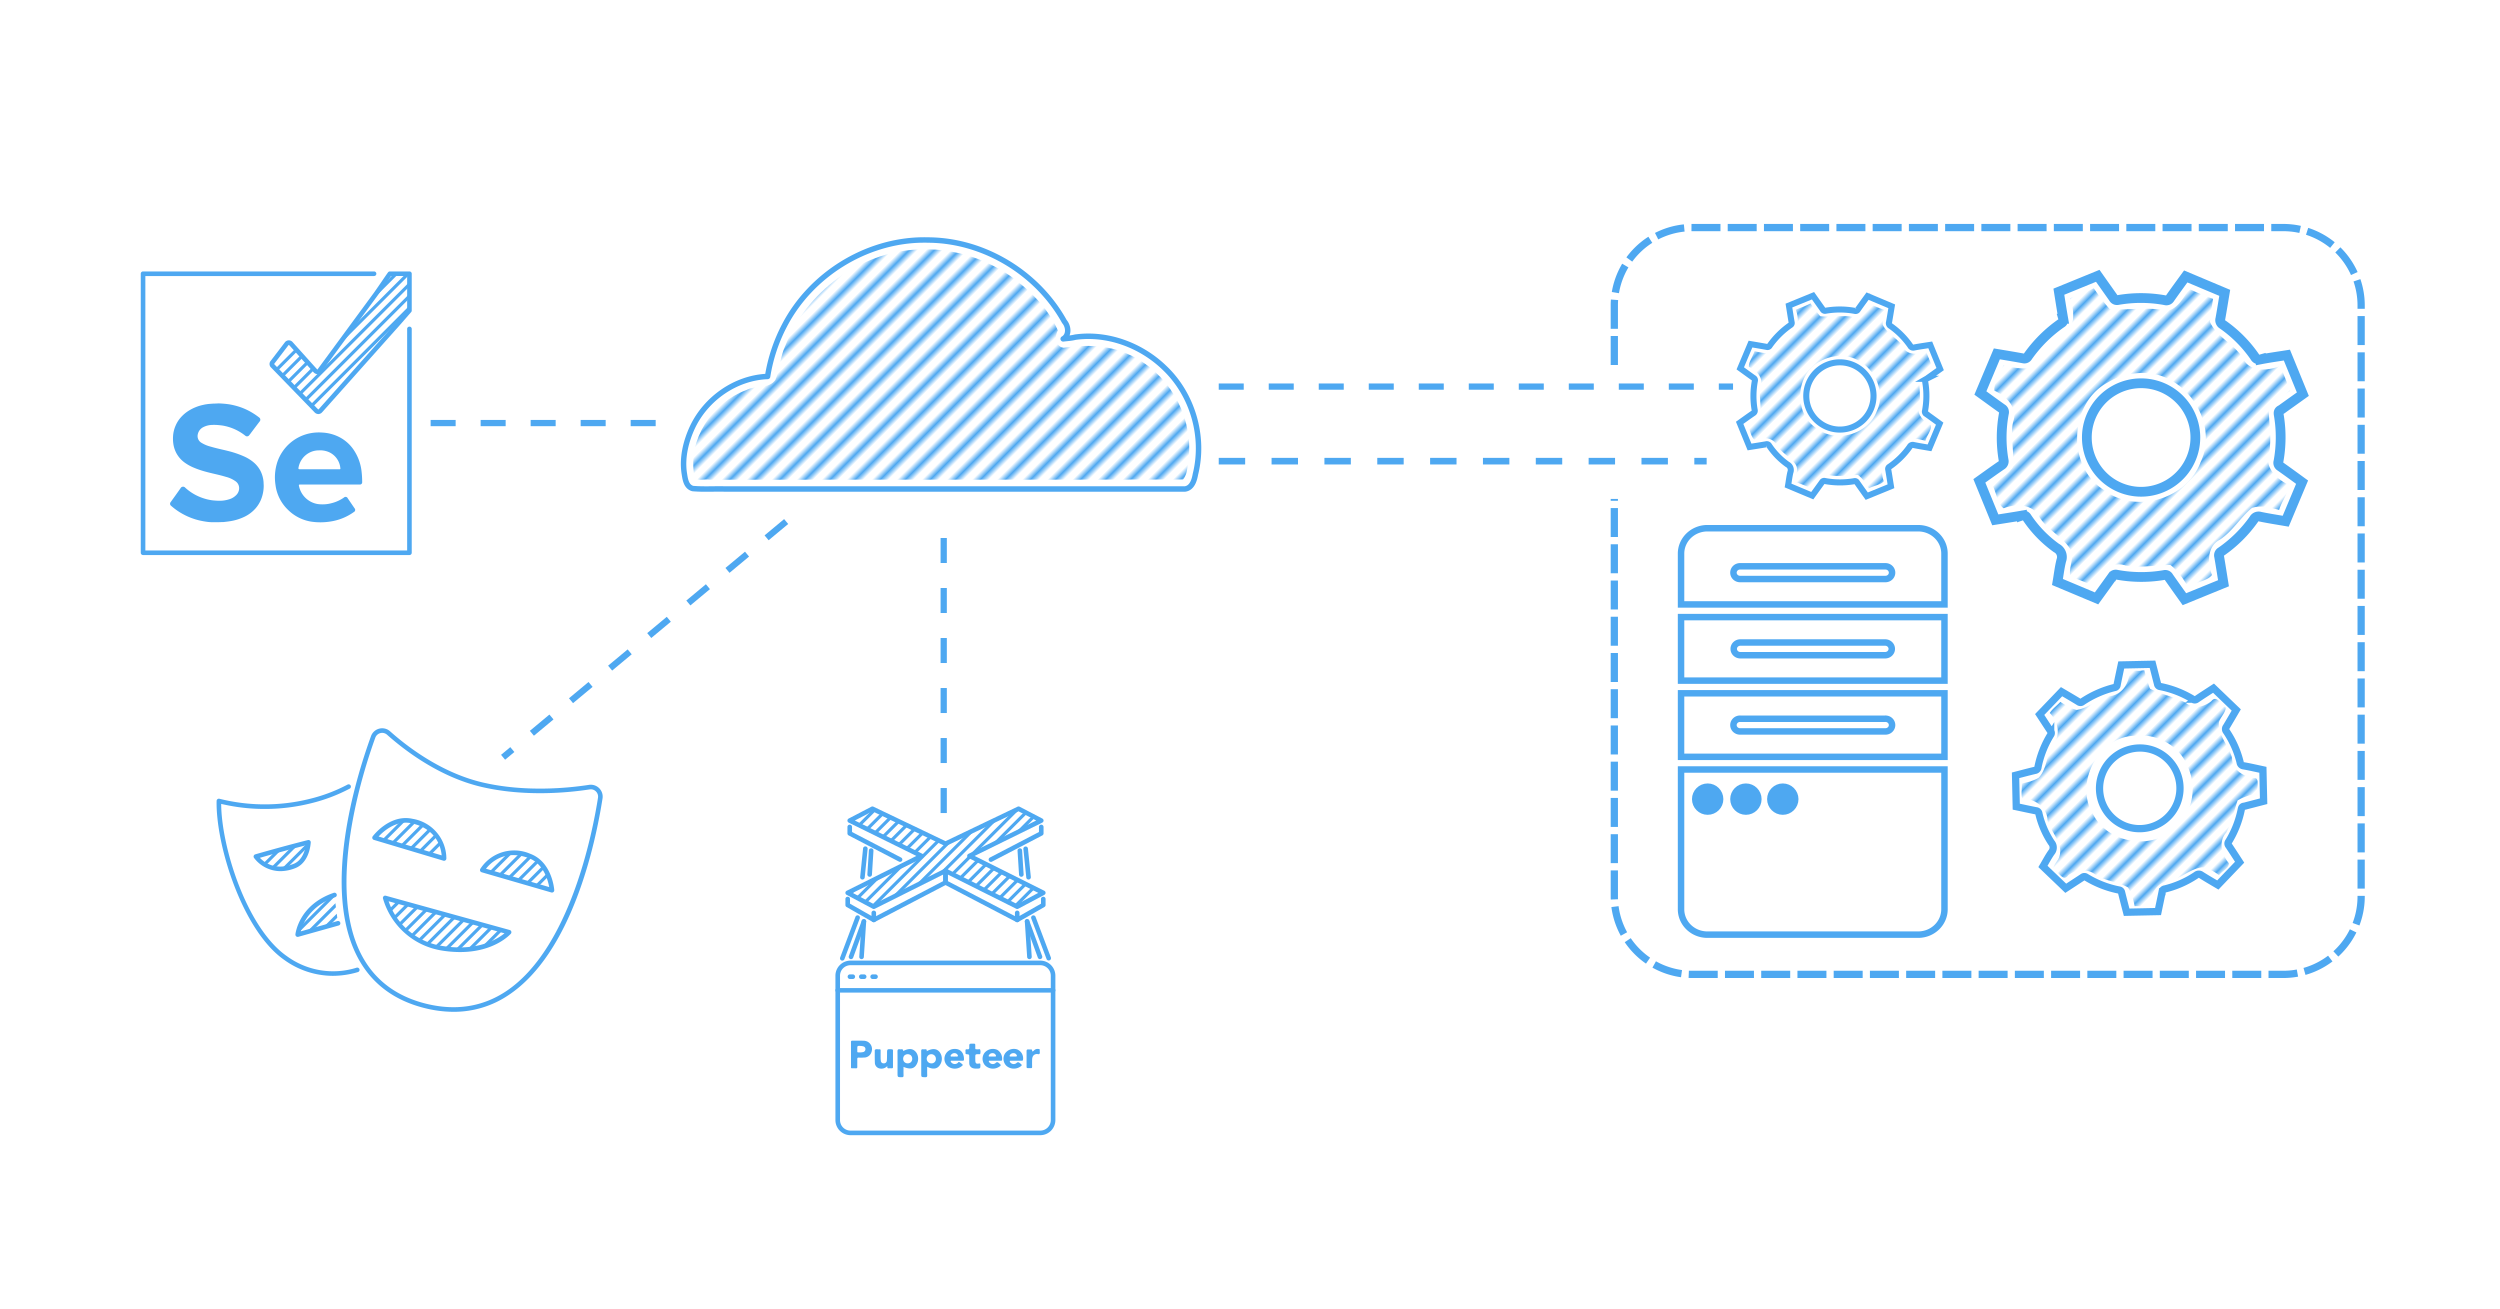 <svg xmlns="http://www.w3.org/2000/svg" xmlns:xlink="http://www.w3.org/1999/xlink" xml:space="preserve" id="svg5" width="1604.312" height="839.954" version="1.1" viewBox="0 0 211.664 110.819"><defs id="defs2"><pattern xlink:href="#Strips1_1.5" id="pattern9" x="0" y="0" patternTransform="rotate(45 -.27 .112)scale(.5)" preserveAspectRatio="xMidYMid"/><pattern xlink:href="#Strips1_1.5" id="pattern7" x="0" y="0" patternTransform="rotate(45 -.27 .112)scale(.5)" preserveAspectRatio="xMidYMid"/><pattern xlink:href="#Strips1_1.5" id="pattern6" x="0" y="0" patternTransform="rotate(45 -.27 .112)scale(.5)" preserveAspectRatio="xMidYMid"/><pattern xlink:href="#Strips1_1.5" id="pattern5" x="0" y="0" patternTransform="rotate(45 -.27 .112)scale(.5)" preserveAspectRatio="xMidYMid"/><pattern id="Strips1_1.5" width="2.5" height="1" patternTransform="scale(2)" patternUnits="userSpaceOnUse" preserveAspectRatio="xMidYMid" style="fill:#4ea8f1"><path id="rect140" d="M0-.5h1v2H0z" style="stroke:none"/></pattern><pattern id="pattern70478" width="1333.499" height="447.483" patternTransform="translate(9.118 834.068)" patternUnits="userSpaceOnUse"><g id="g70476" transform="translate(-9.118 -834.068)"><path id="path69873" d="m9.825 1280.844 446.069-446.069" style="fill:none;stroke:#fff;stroke-width:2;stroke-linecap:butt;stroke-linejoin:miter;stroke-dasharray:none;stroke-opacity:1"/><use xlink:href="#path69873" id="use70175" x="0" y="0"/><use xlink:href="#path69873" id="use70177" x="0" y="0" transform="translate(8.95)"/><use xlink:href="#path69873" id="use70179" x="0" y="0" transform="translate(17.9)"/><use xlink:href="#path69873" id="use70181" x="0" y="0" transform="translate(26.849)"/><use xlink:href="#path69873" id="use70183" x="0" y="0" transform="translate(35.799)"/><use xlink:href="#path69873" id="use70185" x="0" y="0" transform="translate(44.748)"/><use xlink:href="#path69873" id="use70187" x="0" y="0" transform="translate(53.698)"/><use xlink:href="#path69873" id="use70189" x="0" y="0" transform="translate(62.648)"/><use xlink:href="#path69873" id="use70191" x="0" y="0" transform="translate(71.597)"/><use xlink:href="#path69873" id="use70193" x="0" y="0" transform="translate(80.547)"/><use xlink:href="#path69873" id="use70195" x="0" y="0" transform="translate(89.497)"/><use xlink:href="#path69873" id="use70197" x="0" y="0" transform="translate(98.446)"/><use xlink:href="#path69873" id="use70199" x="0" y="0" transform="translate(107.396)"/><use xlink:href="#path69873" id="use70201" x="0" y="0" transform="translate(116.346)"/><use xlink:href="#path69873" id="use70203" x="0" y="0" transform="translate(125.295)"/><use xlink:href="#path69873" id="use70205" x="0" y="0" transform="translate(134.245)"/><use xlink:href="#path69873" id="use70207" x="0" y="0" transform="translate(143.195)"/><use xlink:href="#path69873" id="use70209" x="0" y="0" transform="translate(152.144)"/><use xlink:href="#path69873" id="use70211" x="0" y="0" transform="translate(161.094)"/><use xlink:href="#path69873" id="use70213" x="0" y="0" transform="translate(170.043)"/><use xlink:href="#path69873" id="use70215" x="0" y="0" transform="translate(178.993)"/><use xlink:href="#path69873" id="use70217" x="0" y="0" transform="translate(187.943)"/><use xlink:href="#path69873" id="use70219" x="0" y="0" transform="translate(196.892)"/><use xlink:href="#path69873" id="use70221" x="0" y="0" transform="translate(205.842)"/><use xlink:href="#path69873" id="use70223" x="0" y="0" transform="translate(214.792)"/><use xlink:href="#path69873" id="use70225" x="0" y="0" transform="translate(223.741)"/><use xlink:href="#path69873" id="use70227" x="0" y="0" transform="translate(232.691)"/><use xlink:href="#path69873" id="use70229" x="0" y="0" transform="translate(241.64)"/><use xlink:href="#path69873" id="use70231" x="0" y="0" transform="translate(250.59)"/><use xlink:href="#path69873" id="use70233" x="0" y="0" transform="translate(259.54)"/><use xlink:href="#path69873" id="use70235" x="0" y="0" transform="translate(268.49)"/><use xlink:href="#path69873" id="use70237" x="0" y="0" transform="translate(277.44)"/><use xlink:href="#path69873" id="use70239" x="0" y="0" transform="translate(286.39)"/><use xlink:href="#path69873" id="use70241" x="0" y="0" transform="translate(295.339)"/><use xlink:href="#path69873" id="use70243" x="0" y="0" transform="translate(304.288)"/><use xlink:href="#path69873" id="use70245" x="0" y="0" transform="translate(313.238)"/><use xlink:href="#path69873" id="use70247" x="0" y="0" transform="translate(322.188)"/><use xlink:href="#path69873" id="use70249" x="0" y="0" transform="translate(331.137)"/><use xlink:href="#path69873" id="use70251" x="0" y="0" transform="translate(340.087)"/><use xlink:href="#path69873" id="use70253" x="0" y="0" transform="translate(349.037)"/><use xlink:href="#path69873" id="use70255" x="0" y="0" transform="translate(357.986)"/><use xlink:href="#path69873" id="use70257" x="0" y="0" transform="translate(366.936)"/><use xlink:href="#path69873" id="use70259" x="0" y="0" transform="translate(375.886)"/><use xlink:href="#path69873" id="use70261" x="0" y="0" transform="translate(384.835)"/><use xlink:href="#path69873" id="use70263" x="0" y="0" transform="translate(393.785)"/><use xlink:href="#path69873" id="use70265" x="0" y="0" transform="translate(402.735)"/><use xlink:href="#path69873" id="use70267" x="0" y="0" transform="translate(411.684)"/><use xlink:href="#path69873" id="use70269" x="0" y="0" transform="translate(420.634)"/><use xlink:href="#path69873" id="use70271" x="0" y="0" transform="translate(429.584)"/><use xlink:href="#path69873" id="use70273" x="0" y="0" transform="translate(438.533)"/><use xlink:href="#path69873" id="use70275" x="0" y="0" transform="translate(447.483)"/><use xlink:href="#path69873" id="use70277" x="0" y="0" transform="translate(456.433)"/><use xlink:href="#path69873" id="use70279" x="0" y="0" transform="translate(465.382)"/><use xlink:href="#path69873" id="use70281" x="0" y="0" transform="translate(474.332)"/><use xlink:href="#path69873" id="use70283" x="0" y="0" transform="translate(483.282)"/><use xlink:href="#path69873" id="use70285" x="0" y="0" transform="translate(492.231)"/><use xlink:href="#path69873" id="use70287" x="0" y="0" transform="translate(501.18)"/><use xlink:href="#path69873" id="use70289" x="0" y="0" transform="translate(510.13)"/><use xlink:href="#path69873" id="use70291" x="0" y="0" transform="translate(519.08)"/><use xlink:href="#path69873" id="use70293" x="0" y="0" transform="translate(528.03)"/><use xlink:href="#path69873" id="use70295" x="0" y="0" transform="translate(536.98)"/><use xlink:href="#path69873" id="use70297" x="0" y="0" transform="translate(545.93)"/><use xlink:href="#path69873" id="use70299" x="0" y="0" transform="translate(554.879)"/><use xlink:href="#path69873" id="use70301" x="0" y="0" transform="translate(563.828)"/><use xlink:href="#path69873" id="use70303" x="0" y="0" transform="translate(572.778)"/><use xlink:href="#path69873" id="use70305" x="0" y="0" transform="translate(581.728)"/><use xlink:href="#path69873" id="use70307" x="0" y="0" transform="translate(590.677)"/><use xlink:href="#path69873" id="use70309" x="0" y="0" transform="translate(599.627)"/><use xlink:href="#path69873" id="use70311" x="0" y="0" transform="translate(608.577)"/><use xlink:href="#path69873" id="use70313" x="0" y="0" transform="translate(617.526)"/><use xlink:href="#path69873" id="use70315" x="0" y="0" transform="translate(626.476)"/><use xlink:href="#path69873" id="use70317" x="0" y="0" transform="translate(635.426)"/><use xlink:href="#path69873" id="use70319" x="0" y="0" transform="translate(644.375)"/><use xlink:href="#path69873" id="use70321" x="0" y="0" transform="translate(653.325)"/><use xlink:href="#path69873" id="use70323" x="0" y="0" transform="translate(662.275)"/><use xlink:href="#path69873" id="use70325" x="0" y="0" transform="translate(671.224)"/><use xlink:href="#path69873" id="use70327" x="0" y="0" transform="translate(680.174)"/><use xlink:href="#path69873" id="use70329" x="0" y="0" transform="translate(689.124)"/><use xlink:href="#path69873" id="use70331" x="0" y="0" transform="translate(698.073)"/><use xlink:href="#path69873" id="use70333" x="0" y="0" transform="translate(707.023)"/><use xlink:href="#path69873" id="use70335" x="0" y="0" transform="translate(715.973)"/><use xlink:href="#path69873" id="use70337" x="0" y="0" transform="translate(724.922)"/><use xlink:href="#path69873" id="use70339" x="0" y="0" transform="translate(733.872)"/><use xlink:href="#path69873" id="use70341" x="0" y="0" transform="translate(742.822)"/><use xlink:href="#path69873" id="use70343" x="0" y="0" transform="translate(751.771)"/><use xlink:href="#path69873" id="use70345" x="0" y="0" transform="translate(760.72)"/><use xlink:href="#path69873" id="use70347" x="0" y="0" transform="translate(769.67)"/><use xlink:href="#path69873" id="use70349" x="0" y="0" transform="translate(778.62)"/><use xlink:href="#path69873" id="use70351" x="0" y="0" transform="translate(787.57)"/><use xlink:href="#path69873" id="use70353" x="0" y="0" transform="translate(796.52)"/><use xlink:href="#path69873" id="use70355" x="0" y="0" transform="translate(805.47)"/><use xlink:href="#path69873" id="use70357" x="0" y="0" transform="translate(814.419)"/><use xlink:href="#path69873" id="use70359" x="0" y="0" transform="translate(823.369)"/><use xlink:href="#path69873" id="use70361" x="0" y="0" transform="translate(832.318)"/><use xlink:href="#path69873" id="use70363" x="0" y="0" transform="translate(841.268)"/><use xlink:href="#path69873" id="use70365" x="0" y="0" transform="translate(850.217)"/><use xlink:href="#path69873" id="use70367" x="0" y="0" transform="translate(859.167)"/><use xlink:href="#path69873" id="use70369" x="0" y="0" transform="translate(868.117)"/><use xlink:href="#path69873" id="use70371" x="0" y="0" transform="translate(877.066)"/><use xlink:href="#path69873" id="use70373" x="0" y="0" transform="translate(886.016)"/></g></pattern><pattern id="pattern70478-8" width="1333.499" height="447.483" patternTransform="translate(9.118 834.068)" patternUnits="userSpaceOnUse"><g id="g70476-9" transform="translate(-9.118 -834.068)"><path id="path69873-7" d="m9.825 1280.844 446.069-446.069" style="fill:none;stroke:#fff;stroke-width:2;stroke-linecap:butt;stroke-linejoin:miter;stroke-dasharray:none;stroke-opacity:1"/><use xlink:href="#path69873-7" id="use70175-3" x="0" y="0"/><use xlink:href="#path69873-7" id="use70177-6" x="0" y="0" transform="translate(8.95)"/><use xlink:href="#path69873-7" id="use70179-1" x="0" y="0" transform="translate(17.9)"/><use xlink:href="#path69873-7" id="use70181-2" x="0" y="0" transform="translate(26.849)"/><use xlink:href="#path69873-7" id="use70183-9" x="0" y="0" transform="translate(35.799)"/><use xlink:href="#path69873-7" id="use70185-3" x="0" y="0" transform="translate(44.748)"/><use xlink:href="#path69873-7" id="use70187-1" x="0" y="0" transform="translate(53.698)"/><use xlink:href="#path69873-7" id="use70189-9" x="0" y="0" transform="translate(62.648)"/><use xlink:href="#path69873-7" id="use70191-4" x="0" y="0" transform="translate(71.597)"/><use xlink:href="#path69873-7" id="use70193-7" x="0" y="0" transform="translate(80.547)"/><use xlink:href="#path69873-7" id="use70195-8" x="0" y="0" transform="translate(89.497)"/><use xlink:href="#path69873-7" id="use70197-4" x="0" y="0" transform="translate(98.446)"/><use xlink:href="#path69873-7" id="use70199-5" x="0" y="0" transform="translate(107.396)"/><use xlink:href="#path69873-7" id="use70201-0" x="0" y="0" transform="translate(116.346)"/><use xlink:href="#path69873-7" id="use70203-3" x="0" y="0" transform="translate(125.295)"/><use xlink:href="#path69873-7" id="use70205-6" x="0" y="0" transform="translate(134.245)"/><use xlink:href="#path69873-7" id="use70207-1" x="0" y="0" transform="translate(143.195)"/><use xlink:href="#path69873-7" id="use70209-0" x="0" y="0" transform="translate(152.144)"/><use xlink:href="#path69873-7" id="use70211-6" x="0" y="0" transform="translate(161.094)"/><use xlink:href="#path69873-7" id="use70213-3" x="0" y="0" transform="translate(170.043)"/><use xlink:href="#path69873-7" id="use70215-2" x="0" y="0" transform="translate(178.993)"/><use xlink:href="#path69873-7" id="use70217-0" x="0" y="0" transform="translate(187.943)"/><use xlink:href="#path69873-7" id="use70219-6" x="0" y="0" transform="translate(196.892)"/><use xlink:href="#path69873-7" id="use70221-1" x="0" y="0" transform="translate(205.842)"/><use xlink:href="#path69873-7" id="use70223-5" x="0" y="0" transform="translate(214.792)"/><use xlink:href="#path69873-7" id="use70225-5" x="0" y="0" transform="translate(223.741)"/><use xlink:href="#path69873-7" id="use70227-4" x="0" y="0" transform="translate(232.691)"/><use xlink:href="#path69873-7" id="use70229-7" x="0" y="0" transform="translate(241.64)"/><use xlink:href="#path69873-7" id="use70231-6" x="0" y="0" transform="translate(250.59)"/><use xlink:href="#path69873-7" id="use70233-5" x="0" y="0" transform="translate(259.54)"/><use xlink:href="#path69873-7" id="use70235-6" x="0" y="0" transform="translate(268.49)"/><use xlink:href="#path69873-7" id="use70237-9" x="0" y="0" transform="translate(277.44)"/><use xlink:href="#path69873-7" id="use70239-3" x="0" y="0" transform="translate(286.39)"/><use xlink:href="#path69873-7" id="use70241-7" x="0" y="0" transform="translate(295.339)"/><use xlink:href="#path69873-7" id="use70243-4" x="0" y="0" transform="translate(304.288)"/><use xlink:href="#path69873-7" id="use70245-5" x="0" y="0" transform="translate(313.238)"/><use xlink:href="#path69873-7" id="use70247-2" x="0" y="0" transform="translate(322.188)"/><use xlink:href="#path69873-7" id="use70249-5" x="0" y="0" transform="translate(331.137)"/><use xlink:href="#path69873-7" id="use70251-4" x="0" y="0" transform="translate(340.087)"/><use xlink:href="#path69873-7" id="use70253-7" x="0" y="0" transform="translate(349.037)"/><use xlink:href="#path69873-7" id="use70255-4" x="0" y="0" transform="translate(357.986)"/><use xlink:href="#path69873-7" id="use70257-4" x="0" y="0" transform="translate(366.936)"/><use xlink:href="#path69873-7" id="use70259-3" x="0" y="0" transform="translate(375.886)"/><use xlink:href="#path69873-7" id="use70261-0" x="0" y="0" transform="translate(384.835)"/><use xlink:href="#path69873-7" id="use70263-7" x="0" y="0" transform="translate(393.785)"/><use xlink:href="#path69873-7" id="use70265-8" x="0" y="0" transform="translate(402.735)"/><use xlink:href="#path69873-7" id="use70267-6" x="0" y="0" transform="translate(411.684)"/><use xlink:href="#path69873-7" id="use70269-8" x="0" y="0" transform="translate(420.634)"/><use xlink:href="#path69873-7" id="use70271-8" x="0" y="0" transform="translate(429.584)"/><use xlink:href="#path69873-7" id="use70273-4" x="0" y="0" transform="translate(438.533)"/><use xlink:href="#path69873-7" id="use70275-3" x="0" y="0" transform="translate(447.483)"/><use xlink:href="#path69873-7" id="use70277-1" x="0" y="0" transform="translate(456.433)"/><use xlink:href="#path69873-7" id="use70279-4" x="0" y="0" transform="translate(465.382)"/><use xlink:href="#path69873-7" id="use70281-9" x="0" y="0" transform="translate(474.332)"/><use xlink:href="#path69873-7" id="use70283-2" x="0" y="0" transform="translate(483.282)"/><use xlink:href="#path69873-7" id="use70285-0" x="0" y="0" transform="translate(492.231)"/><use xlink:href="#path69873-7" id="use70287-6" x="0" y="0" transform="translate(501.18)"/><use xlink:href="#path69873-7" id="use70289-8" x="0" y="0" transform="translate(510.13)"/><use xlink:href="#path69873-7" id="use70291-9" x="0" y="0" transform="translate(519.08)"/><use xlink:href="#path69873-7" id="use70293-2" x="0" y="0" transform="translate(528.03)"/><use xlink:href="#path69873-7" id="use70295-6" x="0" y="0" transform="translate(536.98)"/><use xlink:href="#path69873-7" id="use70297-6" x="0" y="0" transform="translate(545.93)"/><use xlink:href="#path69873-7" id="use70299-4" x="0" y="0" transform="translate(554.879)"/><use xlink:href="#path69873-7" id="use70301-9" x="0" y="0" transform="translate(563.828)"/><use xlink:href="#path69873-7" id="use70303-5" x="0" y="0" transform="translate(572.778)"/><use xlink:href="#path69873-7" id="use70305-0" x="0" y="0" transform="translate(581.728)"/><use xlink:href="#path69873-7" id="use70307-4" x="0" y="0" transform="translate(590.677)"/><use xlink:href="#path69873-7" id="use70309-8" x="0" y="0" transform="translate(599.627)"/><use xlink:href="#path69873-7" id="use70311-7" x="0" y="0" transform="translate(608.577)"/><use xlink:href="#path69873-7" id="use70313-1" x="0" y="0" transform="translate(617.526)"/><use xlink:href="#path69873-7" id="use70315-7" x="0" y="0" transform="translate(626.476)"/><use xlink:href="#path69873-7" id="use70317-2" x="0" y="0" transform="translate(635.426)"/><use xlink:href="#path69873-7" id="use70319-7" x="0" y="0" transform="translate(644.375)"/><use xlink:href="#path69873-7" id="use70321-2" x="0" y="0" transform="translate(653.325)"/><use xlink:href="#path69873-7" id="use70323-2" x="0" y="0" transform="translate(662.275)"/><use xlink:href="#path69873-7" id="use70325-6" x="0" y="0" transform="translate(671.224)"/><use xlink:href="#path69873-7" id="use70327-1" x="0" y="0" transform="translate(680.174)"/><use xlink:href="#path69873-7" id="use70329-0" x="0" y="0" transform="translate(689.124)"/><use xlink:href="#path69873-7" id="use70331-6" x="0" y="0" transform="translate(698.073)"/><use xlink:href="#path69873-7" id="use70333-1" x="0" y="0" transform="translate(707.023)"/><use xlink:href="#path69873-7" id="use70335-5" x="0" y="0" transform="translate(715.973)"/><use xlink:href="#path69873-7" id="use70337-9" x="0" y="0" transform="translate(724.922)"/><use xlink:href="#path69873-7" id="use70339-4" x="0" y="0" transform="translate(733.872)"/><use xlink:href="#path69873-7" id="use70341-9" x="0" y="0" transform="translate(742.822)"/><use xlink:href="#path69873-7" id="use70343-0" x="0" y="0" transform="translate(751.771)"/><use xlink:href="#path69873-7" id="use70345-9" x="0" y="0" transform="translate(760.72)"/><use xlink:href="#path69873-7" id="use70347-1" x="0" y="0" transform="translate(769.67)"/><use xlink:href="#path69873-7" id="use70349-7" x="0" y="0" transform="translate(778.62)"/><use xlink:href="#path69873-7" id="use70351-7" x="0" y="0" transform="translate(787.57)"/><use xlink:href="#path69873-7" id="use70353-1" x="0" y="0" transform="translate(796.52)"/><use xlink:href="#path69873-7" id="use70355-1" x="0" y="0" transform="translate(805.47)"/><use xlink:href="#path69873-7" id="use70357-5" x="0" y="0" transform="translate(814.419)"/><use xlink:href="#path69873-7" id="use70359-9" x="0" y="0" transform="translate(823.369)"/><use xlink:href="#path69873-7" id="use70361-7" x="0" y="0" transform="translate(832.318)"/><use xlink:href="#path69873-7" id="use70363-7" x="0" y="0" transform="translate(841.268)"/><use xlink:href="#path69873-7" id="use70365-6" x="0" y="0" transform="translate(850.217)"/><use xlink:href="#path69873-7" id="use70367-7" x="0" y="0" transform="translate(859.167)"/><use xlink:href="#path69873-7" id="use70369-3" x="0" y="0" transform="translate(868.117)"/><use xlink:href="#path69873-7" id="use70371-6" x="0" y="0" transform="translate(877.066)"/><use xlink:href="#path69873-7" id="use70373-5" x="0" y="0" transform="translate(886.016)"/></g></pattern><pattern id="pattern70478-1" width="1333.499" height="447.483" patternTransform="translate(9.118 834.068)" patternUnits="userSpaceOnUse"><g id="g70476-2" transform="translate(-9.118 -834.068)"><path id="path69873-9" d="m9.825 1280.844 446.069-446.069" style="fill:none;stroke:#fff;stroke-width:2;stroke-linecap:butt;stroke-linejoin:miter;stroke-dasharray:none;stroke-opacity:1"/><use xlink:href="#path69873-9" id="use70175-39" x="0" y="0"/><use xlink:href="#path69873-9" id="use70177-0" x="0" y="0" transform="translate(8.95)"/><use xlink:href="#path69873-9" id="use70179-8" x="0" y="0" transform="translate(17.9)"/><use xlink:href="#path69873-9" id="use70181-8" x="0" y="0" transform="translate(26.849)"/><use xlink:href="#path69873-9" id="use70183-5" x="0" y="0" transform="translate(35.799)"/><use xlink:href="#path69873-9" id="use70185-0" x="0" y="0" transform="translate(44.748)"/><use xlink:href="#path69873-9" id="use70187-9" x="0" y="0" transform="translate(53.698)"/><use xlink:href="#path69873-9" id="use70189-6" x="0" y="0" transform="translate(62.648)"/><use xlink:href="#path69873-9" id="use70191-3" x="0" y="0" transform="translate(71.597)"/><use xlink:href="#path69873-9" id="use70193-8" x="0" y="0" transform="translate(80.547)"/><use xlink:href="#path69873-9" id="use70195-5" x="0" y="0" transform="translate(89.497)"/><use xlink:href="#path69873-9" id="use70197-6" x="0" y="0" transform="translate(98.446)"/><use xlink:href="#path69873-9" id="use70199-1" x="0" y="0" transform="translate(107.396)"/><use xlink:href="#path69873-9" id="use70201-1" x="0" y="0" transform="translate(116.346)"/><use xlink:href="#path69873-9" id="use70203-5" x="0" y="0" transform="translate(125.295)"/><use xlink:href="#path69873-9" id="use70205-9" x="0" y="0" transform="translate(134.245)"/><use xlink:href="#path69873-9" id="use70207-8" x="0" y="0" transform="translate(143.195)"/><use xlink:href="#path69873-9" id="use70209-4" x="0" y="0" transform="translate(152.144)"/><use xlink:href="#path69873-9" id="use70211-8" x="0" y="0" transform="translate(161.094)"/><use xlink:href="#path69873-9" id="use70213-1" x="0" y="0" transform="translate(170.043)"/><use xlink:href="#path69873-9" id="use70215-0" x="0" y="0" transform="translate(178.993)"/><use xlink:href="#path69873-9" id="use70217-3" x="0" y="0" transform="translate(187.943)"/><use xlink:href="#path69873-9" id="use70219-0" x="0" y="0" transform="translate(196.892)"/><use xlink:href="#path69873-9" id="use70221-4" x="0" y="0" transform="translate(205.842)"/><use xlink:href="#path69873-9" id="use70223-4" x="0" y="0" transform="translate(214.792)"/><use xlink:href="#path69873-9" id="use70225-4" x="0" y="0" transform="translate(223.741)"/><use xlink:href="#path69873-9" id="use70227-47" x="0" y="0" transform="translate(232.691)"/><use xlink:href="#path69873-9" id="use70229-6" x="0" y="0" transform="translate(241.64)"/><use xlink:href="#path69873-9" id="use70231-3" x="0" y="0" transform="translate(250.59)"/><use xlink:href="#path69873-9" id="use70233-1" x="0" y="0" transform="translate(259.54)"/><use xlink:href="#path69873-9" id="use70235-7" x="0" y="0" transform="translate(268.49)"/><use xlink:href="#path69873-9" id="use70237-5" x="0" y="0" transform="translate(277.44)"/><use xlink:href="#path69873-9" id="use70239-9" x="0" y="0" transform="translate(286.39)"/><use xlink:href="#path69873-9" id="use70241-6" x="0" y="0" transform="translate(295.339)"/><use xlink:href="#path69873-9" id="use70243-2" x="0" y="0" transform="translate(304.288)"/><use xlink:href="#path69873-9" id="use70245-1" x="0" y="0" transform="translate(313.238)"/><use xlink:href="#path69873-9" id="use70247-7" x="0" y="0" transform="translate(322.188)"/><use xlink:href="#path69873-9" id="use70249-8" x="0" y="0" transform="translate(331.137)"/><use xlink:href="#path69873-9" id="use70251-5" x="0" y="0" transform="translate(340.087)"/><use xlink:href="#path69873-9" id="use70253-74" x="0" y="0" transform="translate(349.037)"/><use xlink:href="#path69873-9" id="use70255-1" x="0" y="0" transform="translate(357.986)"/><use xlink:href="#path69873-9" id="use70257-8" x="0" y="0" transform="translate(366.936)"/><use xlink:href="#path69873-9" id="use70259-5" x="0" y="0" transform="translate(375.886)"/><use xlink:href="#path69873-9" id="use70261-9" x="0" y="0" transform="translate(384.835)"/><use xlink:href="#path69873-9" id="use70263-75" x="0" y="0" transform="translate(393.785)"/><use xlink:href="#path69873-9" id="use70265-3" x="0" y="0" transform="translate(402.735)"/><use xlink:href="#path69873-9" id="use70267-8" x="0" y="0" transform="translate(411.684)"/><use xlink:href="#path69873-9" id="use70269-83" x="0" y="0" transform="translate(420.634)"/><use xlink:href="#path69873-9" id="use70271-1" x="0" y="0" transform="translate(429.584)"/><use xlink:href="#path69873-9" id="use70273-8" x="0" y="0" transform="translate(438.533)"/><use xlink:href="#path69873-9" id="use70275-9" x="0" y="0" transform="translate(447.483)"/><use xlink:href="#path69873-9" id="use70277-6" x="0" y="0" transform="translate(456.433)"/><use xlink:href="#path69873-9" id="use70279-43" x="0" y="0" transform="translate(465.382)"/><use xlink:href="#path69873-9" id="use70281-3" x="0" y="0" transform="translate(474.332)"/><use xlink:href="#path69873-9" id="use70283-3" x="0" y="0" transform="translate(483.282)"/><use xlink:href="#path69873-9" id="use70285-8" x="0" y="0" transform="translate(492.231)"/><use xlink:href="#path69873-9" id="use70287-60" x="0" y="0" transform="translate(501.18)"/><use xlink:href="#path69873-9" id="use70289-4" x="0" y="0" transform="translate(510.13)"/><use xlink:href="#path69873-9" id="use70291-8" x="0" y="0" transform="translate(519.08)"/><use xlink:href="#path69873-9" id="use70293-8" x="0" y="0" transform="translate(528.03)"/><use xlink:href="#path69873-9" id="use70295-8" x="0" y="0" transform="translate(536.98)"/><use xlink:href="#path69873-9" id="use70297-9" x="0" y="0" transform="translate(545.93)"/><use xlink:href="#path69873-9" id="use70299-7" x="0" y="0" transform="translate(554.879)"/><use xlink:href="#path69873-9" id="use70301-7" x="0" y="0" transform="translate(563.828)"/><use xlink:href="#path69873-9" id="use70303-6" x="0" y="0" transform="translate(572.778)"/><use xlink:href="#path69873-9" id="use70305-4" x="0" y="0" transform="translate(581.728)"/><use xlink:href="#path69873-9" id="use70307-3" x="0" y="0" transform="translate(590.677)"/><use xlink:href="#path69873-9" id="use70309-0" x="0" y="0" transform="translate(599.627)"/><use xlink:href="#path69873-9" id="use70311-3" x="0" y="0" transform="translate(608.577)"/><use xlink:href="#path69873-9" id="use70313-0" x="0" y="0" transform="translate(617.526)"/><use xlink:href="#path69873-9" id="use70315-9" x="0" y="0" transform="translate(626.476)"/><use xlink:href="#path69873-9" id="use70317-25" x="0" y="0" transform="translate(635.426)"/><use xlink:href="#path69873-9" id="use70319-4" x="0" y="0" transform="translate(644.375)"/><use xlink:href="#path69873-9" id="use70321-0" x="0" y="0" transform="translate(653.325)"/><use xlink:href="#path69873-9" id="use70323-5" x="0" y="0" transform="translate(662.275)"/><use xlink:href="#path69873-9" id="use70325-9" x="0" y="0" transform="translate(671.224)"/><use xlink:href="#path69873-9" id="use70327-4" x="0" y="0" transform="translate(680.174)"/><use xlink:href="#path69873-9" id="use70329-6" x="0" y="0" transform="translate(689.124)"/><use xlink:href="#path69873-9" id="use70331-9" x="0" y="0" transform="translate(698.073)"/><use xlink:href="#path69873-9" id="use70333-2" x="0" y="0" transform="translate(707.023)"/><use xlink:href="#path69873-9" id="use70335-2" x="0" y="0" transform="translate(715.973)"/><use xlink:href="#path69873-9" id="use70337-4" x="0" y="0" transform="translate(724.922)"/><use xlink:href="#path69873-9" id="use70339-7" x="0" y="0" transform="translate(733.872)"/><use xlink:href="#path69873-9" id="use70341-7" x="0" y="0" transform="translate(742.822)"/><use xlink:href="#path69873-9" id="use70343-5" x="0" y="0" transform="translate(751.771)"/><use xlink:href="#path69873-9" id="use70345-4" x="0" y="0" transform="translate(760.72)"/><use xlink:href="#path69873-9" id="use70347-8" x="0" y="0" transform="translate(769.67)"/><use xlink:href="#path69873-9" id="use70349-1" x="0" y="0" transform="translate(778.62)"/><use xlink:href="#path69873-9" id="use70351-2" x="0" y="0" transform="translate(787.57)"/><use xlink:href="#path69873-9" id="use70353-8" x="0" y="0" transform="translate(796.52)"/><use xlink:href="#path69873-9" id="use70355-9" x="0" y="0" transform="translate(805.47)"/><use xlink:href="#path69873-9" id="use70357-3" x="0" y="0" transform="translate(814.419)"/><use xlink:href="#path69873-9" id="use70359-6" x="0" y="0" transform="translate(823.369)"/><use xlink:href="#path69873-9" id="use70361-8" x="0" y="0" transform="translate(832.318)"/><use xlink:href="#path69873-9" id="use70363-0" x="0" y="0" transform="translate(841.268)"/><use xlink:href="#path69873-9" id="use70365-2" x="0" y="0" transform="translate(850.217)"/><use xlink:href="#path69873-9" id="use70367-1" x="0" y="0" transform="translate(859.167)"/><use xlink:href="#path69873-9" id="use70369-0" x="0" y="0" transform="translate(868.117)"/><use xlink:href="#path69873-9" id="use70371-5" x="0" y="0" transform="translate(877.066)"/><use xlink:href="#path69873-9" id="use70373-1" x="0" y="0" transform="translate(886.016)"/></g></pattern><pattern id="pattern10024" width="752.389" height="189.519" patternTransform="translate(96.493 481.709)" patternUnits="userSpaceOnUse"><g id="g10022" transform="translate(-208.653 -465.906)"><path id="path9519" d="m209.36 654.717 188.105-188.104" style="fill:none;stroke:#fff;stroke-width:2;stroke-linecap:butt;stroke-linejoin:miter;stroke-dasharray:none;stroke-opacity:1"/><use xlink:href="#path9519" id="use9721" x="0" y="0"/><use xlink:href="#path9519" id="use9723" x="0" y="0" transform="translate(5.686)"/><use xlink:href="#path9519" id="use9725" x="0" y="0" transform="translate(11.371)"/><use xlink:href="#path9519" id="use9727" x="0" y="0" transform="translate(17.057)"/><use xlink:href="#path9519" id="use9729" x="0" y="0" transform="translate(22.742)"/><use xlink:href="#path9519" id="use9731" x="0" y="0" transform="translate(28.428)"/><use xlink:href="#path9519" id="use9733" x="0" y="0" transform="translate(34.113)"/><use xlink:href="#path9519" id="use9735" x="0" y="0" transform="translate(39.799)"/><use xlink:href="#path9519" id="use9737" x="0" y="0" transform="translate(45.484)"/><use xlink:href="#path9519" id="use9739" x="0" y="0" transform="translate(51.17)"/><use xlink:href="#path9519" id="use9741" x="0" y="0" transform="translate(56.856)"/><use xlink:href="#path9519" id="use9743" x="0" y="0" transform="translate(62.541)"/><use xlink:href="#path9519" id="use9745" x="0" y="0" transform="translate(68.227)"/><use xlink:href="#path9519" id="use9747" x="0" y="0" transform="translate(73.912)"/><use xlink:href="#path9519" id="use9749" x="0" y="0" transform="translate(79.598)"/><use xlink:href="#path9519" id="use9751" x="0" y="0" transform="translate(85.283)"/><use xlink:href="#path9519" id="use9753" x="0" y="0" transform="translate(90.969)"/><use xlink:href="#path9519" id="use9755" x="0" y="0" transform="translate(96.655)"/><use xlink:href="#path9519" id="use9757" x="0" y="0" transform="translate(102.34)"/><use xlink:href="#path9519" id="use9759" x="0" y="0" transform="translate(108.026)"/><use xlink:href="#path9519" id="use9761" x="0" y="0" transform="translate(113.711)"/><use xlink:href="#path9519" id="use9763" x="0" y="0" transform="translate(119.397)"/><use xlink:href="#path9519" id="use9765" x="0" y="0" transform="translate(125.082)"/><use xlink:href="#path9519" id="use9767" x="0" y="0" transform="translate(130.768)"/><use xlink:href="#path9519" id="use9769" x="0" y="0" transform="translate(136.453)"/><use xlink:href="#path9519" id="use9771" x="0" y="0" transform="translate(142.139)"/><use xlink:href="#path9519" id="use9773" x="0" y="0" transform="translate(147.825)"/><use xlink:href="#path9519" id="use9775" x="0" y="0" transform="translate(153.51)"/><use xlink:href="#path9519" id="use9777" x="0" y="0" transform="translate(159.196)"/><use xlink:href="#path9519" id="use9779" x="0" y="0" transform="translate(164.881)"/><use xlink:href="#path9519" id="use9781" x="0" y="0" transform="translate(170.567)"/><use xlink:href="#path9519" id="use9783" x="0" y="0" transform="translate(176.252)"/><use xlink:href="#path9519" id="use9785" x="0" y="0" transform="translate(181.938)"/><use xlink:href="#path9519" id="use9787" x="0" y="0" transform="translate(187.623)"/><use xlink:href="#path9519" id="use9789" x="0" y="0" transform="translate(193.309)"/><use xlink:href="#path9519" id="use9791" x="0" y="0" transform="translate(198.995)"/><use xlink:href="#path9519" id="use9793" x="0" y="0" transform="translate(204.68)"/><use xlink:href="#path9519" id="use9795" x="0" y="0" transform="translate(210.366)"/><use xlink:href="#path9519" id="use9797" x="0" y="0" transform="translate(216.051)"/><use xlink:href="#path9519" id="use9799" x="0" y="0" transform="translate(221.737)"/><use xlink:href="#path9519" id="use9801" x="0" y="0" transform="translate(227.422)"/><use xlink:href="#path9519" id="use9803" x="0" y="0" transform="translate(233.108)"/><use xlink:href="#path9519" id="use9805" x="0" y="0" transform="translate(238.794)"/><use xlink:href="#path9519" id="use9807" x="0" y="0" transform="translate(244.48)"/><use xlink:href="#path9519" id="use9809" x="0" y="0" transform="translate(250.165)"/><use xlink:href="#path9519" id="use9811" x="0" y="0" transform="translate(255.85)"/><use xlink:href="#path9519" id="use9813" x="0" y="0" transform="translate(261.536)"/><use xlink:href="#path9519" id="use9815" x="0" y="0" transform="translate(267.221)"/><use xlink:href="#path9519" id="use9817" x="0" y="0" transform="translate(272.907)"/><use xlink:href="#path9519" id="use9819" x="0" y="0" transform="translate(278.592)"/><use xlink:href="#path9519" id="use9821" x="0" y="0" transform="translate(284.278)"/><use xlink:href="#path9519" id="use9823" x="0" y="0" transform="translate(289.964)"/><use xlink:href="#path9519" id="use9825" x="0" y="0" transform="translate(295.65)"/><use xlink:href="#path9519" id="use9827" x="0" y="0" transform="translate(301.335)"/><use xlink:href="#path9519" id="use9829" x="0" y="0" transform="translate(307.02)"/><use xlink:href="#path9519" id="use9831" x="0" y="0" transform="translate(312.706)"/><use xlink:href="#path9519" id="use9833" x="0" y="0" transform="translate(318.391)"/><use xlink:href="#path9519" id="use9835" x="0" y="0" transform="translate(324.077)"/><use xlink:href="#path9519" id="use9837" x="0" y="0" transform="translate(329.762)"/><use xlink:href="#path9519" id="use9839" x="0" y="0" transform="translate(335.448)"/><use xlink:href="#path9519" id="use9841" x="0" y="0" transform="translate(341.134)"/><use xlink:href="#path9519" id="use9843" x="0" y="0" transform="translate(346.82)"/><use xlink:href="#path9519" id="use9845" x="0" y="0" transform="translate(352.505)"/><use xlink:href="#path9519" id="use9847" x="0" y="0" transform="translate(358.19)"/><use xlink:href="#path9519" id="use9849" x="0" y="0" transform="translate(363.876)"/><use xlink:href="#path9519" id="use9851" x="0" y="0" transform="translate(369.561)"/><use xlink:href="#path9519" id="use9853" x="0" y="0" transform="translate(375.247)"/><use xlink:href="#path9519" id="use9855" x="0" y="0" transform="translate(380.933)"/><use xlink:href="#path9519" id="use9857" x="0" y="0" transform="translate(386.618)"/><use xlink:href="#path9519" id="use9859" x="0" y="0" transform="translate(392.304)"/><use xlink:href="#path9519" id="use9861" x="0" y="0" transform="translate(397.99)"/><use xlink:href="#path9519" id="use9863" x="0" y="0" transform="translate(403.675)"/><use xlink:href="#path9519" id="use9865" x="0" y="0" transform="translate(409.36)"/><use xlink:href="#path9519" id="use9867" x="0" y="0" transform="translate(415.046)"/><use xlink:href="#path9519" id="use9869" x="0" y="0" transform="translate(420.731)"/><use xlink:href="#path9519" id="use9871" x="0" y="0" transform="translate(426.417)"/><use xlink:href="#path9519" id="use9873" x="0" y="0" transform="translate(432.103)"/><use xlink:href="#path9519" id="use9875" x="0" y="0" transform="translate(437.788)"/><use xlink:href="#path9519" id="use9877" x="0" y="0" transform="translate(443.474)"/><use xlink:href="#path9519" id="use9879" x="0" y="0" transform="translate(449.16)"/><use xlink:href="#path9519" id="use9881" x="0" y="0" transform="translate(454.845)"/><use xlink:href="#path9519" id="use9883" x="0" y="0" transform="translate(460.53)"/><use xlink:href="#path9519" id="use9885" x="0" y="0" transform="translate(466.216)"/><use xlink:href="#path9519" id="use9887" x="0" y="0" transform="translate(471.901)"/><use xlink:href="#path9519" id="use9889" x="0" y="0" transform="translate(477.587)"/><use xlink:href="#path9519" id="use9891" x="0" y="0" transform="translate(483.273)"/><use xlink:href="#path9519" id="use9893" x="0" y="0" transform="translate(488.958)"/><use xlink:href="#path9519" id="use9895" x="0" y="0" transform="translate(494.644)"/><use xlink:href="#path9519" id="use9897" x="0" y="0" transform="translate(500.33)"/><use xlink:href="#path9519" id="use9899" x="0" y="0" transform="translate(506.015)"/><use xlink:href="#path9519" id="use9901" x="0" y="0" transform="translate(511.7)"/><use xlink:href="#path9519" id="use9903" x="0" y="0" transform="translate(517.386)"/><use xlink:href="#path9519" id="use9905" x="0" y="0" transform="translate(523.072)"/><use xlink:href="#path9519" id="use9907" x="0" y="0" transform="translate(528.757)"/><use xlink:href="#path9519" id="use9909" x="0" y="0" transform="translate(534.443)"/><use xlink:href="#path9519" id="use9911" x="0" y="0" transform="translate(540.128)"/><use xlink:href="#path9519" id="use9913" x="0" y="0" transform="translate(545.814)"/><use xlink:href="#path9519" id="use9915" x="0" y="0" transform="translate(551.5)"/><use xlink:href="#path9519" id="use9917" x="0" y="0" transform="translate(557.185)"/><use xlink:href="#path9519" id="use9919" x="0" y="0" transform="translate(562.87)"/></g></pattern><pattern id="pattern22724" width="1510.367" height="545.259" patternTransform="translate(396.072 -544.198)" patternUnits="userSpaceOnUse"><g id="g22722" transform="translate(-396.072 544.198)"><path id="path21349" d="M397.132 0 940.27-543.138" style="fill:none;stroke:#89c6ef;stroke-width:3;stroke-linecap:butt;stroke-linejoin:miter;stroke-dasharray:none;stroke-opacity:1"/><use xlink:href="#path21349" id="use22544" x="0" y="0" transform="translate(16.358)"/><use xlink:href="#path21349" id="use22546" x="0" y="0" transform="translate(32.716)"/><use xlink:href="#path21349" id="use22548" x="0" y="0" transform="translate(49.073)"/><use xlink:href="#path21349" id="use22550" x="0" y="0" transform="translate(65.431)"/><use xlink:href="#path21349" id="use22552" x="0" y="0" transform="translate(81.789)"/><use xlink:href="#path21349" id="use22554" x="0" y="0" transform="translate(98.147)"/><use xlink:href="#path21349" id="use22556" x="0" y="0" transform="translate(114.504)"/><use xlink:href="#path21349" id="use22558" x="0" y="0" transform="translate(130.862)"/><use xlink:href="#path21349" id="use22560" x="0" y="0" transform="translate(147.22)"/><use xlink:href="#path21349" id="use22562" x="0" y="0" transform="translate(163.578)"/><use xlink:href="#path21349" id="use22564" x="0" y="0" transform="translate(179.935)"/><use xlink:href="#path21349" id="use22566" x="0" y="0" transform="translate(196.293)"/><use xlink:href="#path21349" id="use22568" x="0" y="0" transform="translate(212.65)"/><use xlink:href="#path21349" id="use22570" x="0" y="0" transform="translate(229.009)"/><use xlink:href="#path21349" id="use22572" x="0" y="0" transform="translate(245.366)"/><use xlink:href="#path21349" id="use22574" x="0" y="0" transform="translate(261.724)"/><use xlink:href="#path21349" id="use22576" x="0" y="0" transform="translate(278.082)"/><use xlink:href="#path21349" id="use22578" x="0" y="0" transform="translate(294.44)"/><use xlink:href="#path21349" id="use22580" x="0" y="0" transform="translate(310.798)"/><use xlink:href="#path21349" id="use22582" x="0" y="0" transform="translate(327.155)"/><use xlink:href="#path21349" id="use22584" x="0" y="0" transform="translate(343.513)"/><use xlink:href="#path21349" id="use22586" x="0" y="0" transform="translate(359.87)"/><use xlink:href="#path21349" id="use22588" x="0" y="0" transform="translate(376.229)"/><use xlink:href="#path21349" id="use22590" x="0" y="0" transform="translate(392.586)"/><use xlink:href="#path21349" id="use22592" x="0" y="0" transform="translate(408.944)"/><use xlink:href="#path21349" id="use22594" x="0" y="0" transform="translate(425.302)"/><use xlink:href="#path21349" id="use22596" x="0" y="0" transform="translate(441.66)"/><use xlink:href="#path21349" id="use22598" x="0" y="0" transform="translate(458.017)"/><use xlink:href="#path21349" id="use22600" x="0" y="0" transform="translate(474.375)"/><use xlink:href="#path21349" id="use22602" x="0" y="0" transform="translate(490.733)"/><use xlink:href="#path21349" id="use22604" x="0" y="0" transform="translate(507.09)"/><use xlink:href="#path21349" id="use22606" x="0" y="0" transform="translate(523.448)"/><use xlink:href="#path21349" id="use22608" x="0" y="0" transform="translate(539.806)"/><use xlink:href="#path21349" id="use22610" x="0" y="0" transform="translate(556.164)"/><use xlink:href="#path21349" id="use22612" x="0" y="0" transform="translate(572.522)"/><use xlink:href="#path21349" id="use22614" x="0" y="0" transform="translate(588.88)"/><use xlink:href="#path21349" id="use22616" x="0" y="0" transform="translate(605.237)"/><use xlink:href="#path21349" id="use22618" x="0" y="0" transform="translate(621.595)"/><use xlink:href="#path21349" id="use22620" x="0" y="0" transform="translate(637.953)"/><use xlink:href="#path21349" id="use22622" x="0" y="0" transform="translate(654.31)"/><use xlink:href="#path21349" id="use22624" x="0" y="0" transform="translate(670.668)"/><use xlink:href="#path21349" id="use22626" x="0" y="0" transform="translate(687.026)"/><use xlink:href="#path21349" id="use22628" x="0" y="0" transform="translate(703.384)"/><use xlink:href="#path21349" id="use22630" x="0" y="0" transform="translate(719.742)"/><use xlink:href="#path21349" id="use22632" x="0" y="0" transform="translate(736.1)"/><use xlink:href="#path21349" id="use22634" x="0" y="0" transform="translate(752.457)"/><use xlink:href="#path21349" id="use22636" x="0" y="0" transform="translate(768.815)"/><use xlink:href="#path21349" id="use22638" x="0" y="0" transform="translate(785.173)"/><use xlink:href="#path21349" id="use22640" x="0" y="0" transform="translate(801.53)"/><use xlink:href="#path21349" id="use22642" x="0" y="0" transform="translate(817.888)"/><use xlink:href="#path21349" id="use22644" x="0" y="0" transform="translate(834.246)"/><use xlink:href="#path21349" id="use22646" x="0" y="0" transform="translate(850.604)"/><use xlink:href="#path21349" id="use22648" x="0" y="0" transform="translate(866.962)"/><use xlink:href="#path21349" id="use22650" x="0" y="0" transform="translate(883.32)"/><use xlink:href="#path21349" id="use22652" x="0" y="0" transform="translate(899.677)"/><use xlink:href="#path21349" id="use22654" x="0" y="0" transform="translate(916.035)"/><use xlink:href="#path21349" id="use22656" x="0" y="0" transform="translate(932.393)"/><use xlink:href="#path21349" id="use22658" x="0" y="0" transform="translate(948.75)"/><use xlink:href="#path21349" id="use22660" x="0" y="0" transform="translate(965.108)"/></g></pattern><clipPath id="clip-path-2-3"><path id="polygon13454" d="m83.829 111.176-4.938-2.573-15.903 7.611-15.903-7.611-4.938 2.573 15.624 7.691-16.066 8.033 5.674 3.022 15.609-7.812 15.608 7.812 5.675-3.022-16.066-8.033z" class="cls-1"/></clipPath><clipPath id="clip-path-3-1"><path id="path13457" d="m181.593 160.373-8.765 2.46s.656-6.101 7.985-8.613z" class="cls-1"/></clipPath><clipPath id="clip-path-4-0"><path id="path13460" d="M191.873 154.853a15.3 15.3 0 0 0 12.309 10.938c10.132 1.681 14.657-3.479 14.657-3.479z" class="cls-1"/></clipPath><clipPath id="clip-path-5"><path id="path13463" d="m228.17 153.182-15.167-4.399s3.294-5.661 10.261-3.074c4.495 1.669 4.905 7.473 4.905 7.473z" class="cls-1"/></clipPath><clipPath id="clip-path-6-6"><path id="path13466" d="m189.556 141.74 15.129 4.526s.301-6.543-6.956-8.146c-4.682-1.034-8.173 3.62-8.173 3.62" class="cls-1"/></clipPath><clipPath id="clip-path-7-3"><path id="path13469" d="M163.727 145.846s5.722-1.665 11.444-3.103c-.194 2.424-1.261 4.444-3.006 5.14-5.625 2.23-8.438-2.037-8.438-2.037" class="cls-1"/></clipPath><clipPath id="clip-path-12"><path id="path13484" d="M350.588 118.424c-.572.779-2.459 3.604-3.1 4.478L335.3 139.51a.57.57 0 0 1-.936.042l-1.287-1.432-3.987-4.439a.585.585 0 0 0-.983.007q-1.527 1.995-3.05 3.992a.564.564 0 0 0 .048.825q1.29 1.33 2.583 2.66l6.85 7.056a.586.586 0 0 0 .966-.017l4.065-4.56 5.897-6.615 6.913-7.755c.217-.243 2.253-2.59 2.47-2.833v-8.018z" class="cls-1"/></clipPath><style id="style1">.cls-1{fill:#ff7900}</style></defs><path id="path10" d="M0 0h211.664v110.819H0Z" style="fill:#fff;fill-opacity:1;stroke:none;stroke-width:.265"/><path id="path16-7" fill="#231f20" d="M142.327 76.983c0 1.189.997 2.15 2.23 2.15H162.4c1.233 0 2.23-.961 2.23-2.15v-11.83h-22.302zm0-19.357h22.303v-5.377h-22.303zm5.018-3.227h12.266a.558.538 0 1 1 0 1.076h-12.266a.558.538 0 1 1 0-1.076zm-5.018 9.68h22.303V58.7h-22.303zm5.018-3.227h12.266a.558.538 0 1 1 0 1.075h-12.266a.558.538 0 1 1 0-1.075zm15.054-16.13h-17.842a2.229 2.15 0 0 0-2.23 2.15v4.302h22.303v-4.302c0-1.189-.998-2.15-2.23-2.15zm-2.788 4.301h-12.266a.558.538 0 1 1 0-1.075h12.266a.558.538 0 1 1 0 1.075z" style="fill:#fff;fill-opacity:1;stroke:#4ea8f1;stroke-width:.548;stroke-opacity:1"/><path id="path17-2" d="M78.06 20.318c-4.8.076-9.417 2.968-11.632 7.221a14 14 0 0 0-1.44 4.334c-2.707.106-5.223 1.877-6.368 4.313-.546 1.183-.874 2.52-.695 3.826.082.504.14 1.184.724 1.351.897.08 1.805.016 2.706.038h38.972c.597-.08.793-.733.882-1.24.804-3.2-.237-6.788-2.647-9.047-1.968-1.89-4.793-2.944-7.519-2.568-.35.09-.672.1-1.028.146.53-.301.46-1.06.102-1.468-2.241-4.056-6.696-6.802-11.338-6.9q-.36-.011-.719-.006z" style="display:inline;fill:#fff;fill-opacity:1;stroke:#4ea8f1;stroke-width:.462;stroke-linejoin:round;stroke-miterlimit:10;stroke-dasharray:none;stroke-dashoffset:0;stroke-opacity:1"/><path id="path55" d="M103.185 32.732h43.544" style="fill:none;stroke:#4ea8f1;stroke-width:.529;stroke-linecap:butt;stroke-linejoin:miter;stroke-dasharray:2.117,2.117;stroke-dashoffset:0;stroke-opacity:1"/><path id="path56" d="M103.185 39.045h41.31" style="fill:none;stroke:#4ea8f1;stroke-width:.559;stroke-linecap:butt;stroke-linejoin:miter;stroke-dasharray:2.237,2.237;stroke-dashoffset:0;stroke-opacity:1"/><path id="rect56" d="M136.677 30.904v-5.026a6.597 6.597 0 0 1 6.611-6.611h50.01a6.597 6.597 0 0 1 6.61 6.61v50.01a6.597 6.597 0 0 1-6.61 6.61h-50.01a6.597 6.597 0 0 1-6.61-6.61V42.24" style="display:inline;fill:#000;fill-opacity:0;stroke:#4ea8f1;stroke-width:.614;stroke-linejoin:round;stroke-miterlimit:10;stroke-dasharray:2.454,.614;stroke-dashoffset:0;stroke-opacity:1"/><path id="path79" d="M177.175 24.449c-.617.319-1.273.55-1.92.803.388 1.073.528 2.574-.686 3.168-1.1.727-1.785 2.019-2.796 2.754-.733.087-1.457-.084-2.164-.25-.187.698-.855 1.547-.75 2.153.992.451 2.006 1.44 1.586 2.627-.291 1.28.16 2.659-.051 3.893-.45.613-1.106 1.018-1.744 1.405.365.612.476 1.714.995 2.03 1.053-.408 2.474-.38 3.041.769.68 1.079 1.955 1.64 2.605 2.702.38.747-.197 1.588.005 2.312.644.234 1.344.514 1.933.782.495-1.019 1.462-2.159 2.731-1.719 1.257.213 2.529-.016 3.79-.046.635.485 1.086 1.15 1.487 1.828.618-.358 1.693-.48 2.037-.98-.375-1.022-.428-2.43.694-3.002 1.066-.709 1.742-1.898 2.693-2.674.763-.253 1.561-.031 2.308.175.162-.7.922-1.583.715-2.17-.966-.486-1.992-1.468-1.56-2.651.202-1.26-.004-2.535-.06-3.798.495-.62 1.163-1.054 1.832-1.464-.255-.708-.556-1.399-.842-2.097-1.07.402-2.66.542-3.193-.737-.747-1.14-2.213-1.766-2.753-3.004.034-.658.168-1.304.263-1.956a20 20 0 0 1-2.02-.841c-.494.74-1.065 1.869-2.055 1.838-1.542-.357-3.126.002-4.687-.14-.495-.548-.916-1.154-1.343-1.755zm4.194 7.129c3.654-.091 6.52 4.209 4.955 7.53-1.154 3.176-5.552 4.447-8.218 2.366-3.157-1.998-2.934-7.347.359-9.1a5.8 5.8 0 0 1 2.904-.796" class="cls-5" style="display:inline;fill:url(#pattern5);fill-opacity:1;stroke:none;stroke-width:.493;stroke-miterlimit:10;stroke-dasharray:none;stroke-opacity:1"/><path id="path78" d="m177.607 23.352-3.292 1.345c.122.77.24 1.533.372 2.291a.316.316 0 0 1-.159.37 11.5 11.5 0 0 0-2.849 2.834.32.32 0 0 1-.374.153c-.76-.14-1.523-.265-2.24-.385l-1.395 3.313c.593.429 1.208.88 1.83 1.32a.344.344 0 0 1 .164.398 11.2 11.2 0 0 0-.03 3.958.38.38 0 0 1-.183.444c-.63.428-1.242.874-1.868 1.32l1.349 3.3c.757-.121 1.51-.234 2.257-.364a.35.35 0 0 1 .421.167 10 10 0 0 0 2.503 2.583.855.855 0 0 1 .405 1.064c-.15.61-.22 1.236-.32 1.812l3.308 1.388q.67-.924 1.337-1.85a.33.33 0 0 1 .378-.154c1.326.245 2.686.255 4.016.024a.326.326 0 0 1 .372.162c.44.63.888 1.256 1.337 1.886l3.307-1.35c-.125-.77-.24-1.522-.37-2.271a.345.345 0 0 1 .167-.398 11.2 11.2 0 0 0 2.775-2.746.45.45 0 0 1 .536-.22c.729.15 1.463.264 2.16.383l1.387-3.305c-.593-.433-1.208-.882-1.831-1.322a.356.356 0 0 1-.171-.421 11.3 11.3 0 0 0 .026-3.96c-.033-.198-.014-.327.172-.419q.112-.063.21-.144l1.659-1.185-1.352-3.309c-.746.118-1.482.22-2.212.361a.434.434 0 0 1-.507-.22 10.9 10.9 0 0 0-2.713-2.728.42.42 0 0 1-.2-.49c.132-.736.25-1.477.37-2.192l-3.302-1.39c-.44.604-.895 1.226-1.337 1.854a.34.34 0 0 1-.4.163 11.3 11.3 0 0 0-3.987-.022.34.34 0 0 1-.395-.168zm3.671 9.097a4.593 4.593 0 1 1 0 9.187 4.593 4.593 0 0 1 0-9.187z" class="cls-5" style="fill:none;fill-opacity:1;stroke:#4ea8f1;stroke-width:.826;stroke-miterlimit:10;stroke-dasharray:none;stroke-opacity:1"/><path id="path85" d="m66.56 44.156-23.967 19.96" style="fill:#4ea8f1;fill-opacity:1;stroke:#4ea8f1;stroke-width:.539;stroke-linecap:butt;stroke-linejoin:miter;stroke-dasharray:2.155,2.155;stroke-dashoffset:0;stroke-opacity:1"/><path id="path86" d="M79.9 68.837V43.81" style="fill:none;stroke:#4ea8f1;stroke-width:.529;stroke-linecap:butt;stroke-linejoin:miter;stroke-dasharray:2.117,2.117;stroke-dashoffset:0;stroke-opacity:1"/><path id="path87" d="M36.46 35.819h20.648" style="fill:none;fill-opacity:1;stroke:#4ea8f1;stroke-width:.529;stroke-linecap:butt;stroke-linejoin:miter;stroke-dasharray:2.117,2.117;stroke-dashoffset:0;stroke-opacity:1"/><g id="g2" style="fill:#4ea8f1;fill-opacity:1;stroke:none;stroke-opacity:1" transform="translate(55.549 26.227)scale(.389)"><path id="path13612" d="M47.38 133.296a.5.5 0 0 1-.249-.066l-5.675-3.242a.5.5 0 0 1-.252-.434v-1.302a.5.5 0 0 1 1 0v1.012l4.675 2.67v-.66a.5.5 0 0 1 1 0v1.522a.5.5 0 0 1-.5.5z" class="cls-3" style="fill:#4ea8f1;fill-opacity:1;stroke:none;stroke-opacity:1"/><path id="path13614" d="M47.38 133.296a.5.5 0 0 1-.232-.944l15.34-8.002v-2.24a.5.5 0 0 1 1 0v2.542a.5.5 0 0 1-.269.443l-15.608 8.144a.5.5 0 0 1-.232.057z" class="cls-3" style="fill:#4ea8f1;fill-opacity:1;stroke:none;stroke-opacity:1"/><path id="path13616" d="M53.098 120.169a.5.5 0 0 1-.23-.057l-10.952-5.702a.5.5 0 0 1-.27-.443v-1.396a.5.5 0 0 1 1 0v1.092l10.682 5.563a.5.5 0 0 1-.23.943" class="cls-3" style="fill:#4ea8f1;fill-opacity:1;stroke:none;stroke-opacity:1"/><path id="path13618" d="M78.597 130.422a.5.5 0 0 1-.224-.053l-15.386-7.699-15.384 7.699a.5.5 0 0 1-.46-.006l-5.674-3.021a.5.5 0 0 1 .012-.89l15.165-7.581-14.72-7.247a.5.5 0 0 1-.011-.892l4.937-2.573a.5.5 0 0 1 .448-.008l15.687 7.508 15.688-7.508a.5.5 0 0 1 .447.008l4.939 2.573a.5.5 0 0 1-.011.892l-14.72 7.247 15.164 7.582a.5.5 0 0 1 .012.888l-5.674 3.022a.5.5 0 0 1-.235.059m-35.803-3.508 4.592 2.445 15.378-7.696a.5.5 0 0 1 .447 0l15.379 7.696 4.59-2.445-15.198-7.6a.5.5 0 0 1 .003-.895l14.738-7.256-3.842-2.002-15.678 7.504a.5.5 0 0 1-.431 0l-15.678-7.504-3.84 2.002 14.737 7.256a.5.5 0 0 1 .003.895z" class="cls-3" style="fill:#4ea8f1;fill-opacity:1;stroke:none;stroke-opacity:1"/><path id="path13620" d="M78.597 133.296a.5.5 0 0 1-.5-.5v-1.523a.5.5 0 0 1 1 0v.662l4.674-2.671v-1.012a.5.5 0 0 1 1 0v1.302a.5.5 0 0 1-.252.434l-5.674 3.242a.5.5 0 0 1-.248.066" class="cls-3" style="fill:#4ea8f1;fill-opacity:1;stroke:none;stroke-opacity:1"/><path id="path13622" d="M78.597 133.296a.5.5 0 0 1-.231-.057l-15.61-8.143a.5.5 0 0 1-.268-.444v-2.542a.5.5 0 0 1 1 0v2.24l15.34 8.003a.5.5 0 0 1-.231.943" class="cls-3" style="fill:#4ea8f1;fill-opacity:1;stroke:none;stroke-opacity:1"/><path id="path13624" d="M72.877 120.169a.5.5 0 0 1-.23-.943l10.682-5.563v-1.092a.5.5 0 0 1 1 0v1.396a.5.5 0 0 1-.27.443l-10.952 5.702a.5.5 0 0 1-.23.057" class="cls-3" style="fill:#4ea8f1;fill-opacity:1;stroke:none;stroke-opacity:1"/><path id="path13626" d="M81.064 124.008a.5.5 0 0 1-.496-.45l-.631-6.19a.5.5 0 0 1 .446-.549.506.506 0 0 1 .548.446l.63 6.192a.5.5 0 0 1-.446.548z" class="cls-3" style="fill:#4ea8f1;fill-opacity:1;stroke:none;stroke-opacity:1"/><path id="path13628" d="M79.493 123.41a.5.5 0 0 1-.499-.47l-.329-5.191a.5.5 0 0 1 .468-.53.48.48 0 0 1 .53.468l.33 5.191a.5.5 0 0 1-.469.53l-.03.001z" class="cls-3" style="fill:#4ea8f1;fill-opacity:1;stroke:none;stroke-opacity:1"/><path id="path13630" d="M85.45 141.63a.5.5 0 0 1-.468-.323l-3.327-8.822a.5.5 0 0 1 .936-.353l3.327 8.822a.5.5 0 0 1-.291.645.5.5 0 0 1-.177.032z" class="cls-3" style="fill:#4ea8f1;fill-opacity:1;stroke:none;stroke-opacity:1"/><path id="path13632" d="M81.257 141.338a.5.5 0 0 1-.499-.467l-.508-7.703a.5.5 0 0 1 .466-.532.487.487 0 0 1 .532.466l.508 7.703a.5.5 0 0 1-.466.532h-.033z" class="cls-3" style="fill:#4ea8f1;fill-opacity:1;stroke:none;stroke-opacity:1"/><path id="path13634" d="M83.616 179.652h-41.3a3.29 3.29 0 0 1-3.286-3.286v-31.425a3.29 3.29 0 0 1 3.286-3.286h41.3a3.29 3.29 0 0 1 3.287 3.286v31.425a3.29 3.29 0 0 1-3.287 3.286m-41.3-36.997a2.29 2.29 0 0 0-2.286 2.286v31.425a2.29 2.29 0 0 0 2.286 2.286h41.3a2.29 2.29 0 0 0 2.287-2.286v-31.425a2.29 2.29 0 0 0-2.287-2.286z" class="cls-3" style="fill:#4ea8f1;fill-opacity:1;stroke:none;stroke-opacity:1"/><path id="path13636" d="M86.403 148.625H39.53a.5.5 0 1 1 0-1h46.872a.5.5 0 0 1 0 1z" class="cls-3" style="fill:#4ea8f1;fill-opacity:1;stroke:none;stroke-opacity:1"/><path id="path13638" d="M50.324 164.593a1.71 1.71 0 0 1-1.622.546 1.284 1.284 0 0 1-1.086-1.327c-.043-.869-.02-1.74-.025-2.61 0-.028-.01-.065.004-.082.294-.34.684-.091 1.024-.159.203-.04.252.095.25.277q-.01.808-.001 1.617a5 5 0 0 0 .042.577.587.587 0 0 0 .628.584.633.633 0 0 0 .683-.592c.043-.425.032-.855.044-1.283q.002-.123 0-.248c0-1 0-.993 1.011-.94.224.011.284.098.283.3q-.006 1.782 0 3.564c.002.223-.097.29-.303.277a3 3 0 0 0-.538.001c-.283.032-.46-.04-.394-.502" class="cls-3" style="fill:#4ea8f1;fill-opacity:1;stroke:none;stroke-opacity:1"/><path id="path13640" d="M68.158 163.16v-.498c0-.575 0-.584-.562-.635-.2-.018-.265-.105-.257-.29a3 3 0 0 0-.003-.413c-.034-.299.099-.415.383-.365.392.068.455-.128.446-.47-.02-.763-.005-.763.765-.762.539 0 .539 0 .54.545v.083c.006.706-.069.583.587.609.167.007.416-.108.485.098a1.56 1.56 0 0 1 .004.86c-.042.165-.237.096-.367.099-.71.014-.71.012-.71.736 0 .235 0 .47.01.705.022.53.216.707.735.6.318-.064.372.034.369.322-.007.746-.019.77-.792.779a2.6 2.6 0 0 1-.7-.058 1.12 1.12 0 0 1-.928-1.116c-.014-.276-.002-.553-.002-.83z" class="cls-3" style="fill:#4ea8f1;fill-opacity:1;stroke:none;stroke-opacity:1"/><path id="path13642" d="M82.46 161.034a1.19 1.19 0 0 1 1.002-.09.6.6 0 0 1 .033.325c-.007.22.081.474-.037.65-.143.213-.41.042-.622.064-.634.067-.974.47-.996 1.245-.014.511-.01 1.023 0 1.534.004.203-.043.305-.273.3-1.084-.025-.92.148-.93-.869-.009-.926.007-1.853-.007-2.78-.005-.322.099-.463.431-.422a4 4 0 0 0 .498.003c.148-.002.274.003.28.207.008.286.143.258.309.104a2 2 0 0 1 .313-.271z" class="cls-3" style="fill:#4ea8f1;fill-opacity:1;stroke:none;stroke-opacity:1"/><path id="path13644" d="M61.683 161.525c-.64-.753-1.562-.816-2.783-.151.067-.386-.123-.449-.405-.418a1.5 1.5 0 0 1-.372 0c-.327-.048-.427.074-.424.408.017 1.616.008 3.232.008 4.848 0 .817 0 .793.833.825.402.016.488-.126.47-.492-.027-.584-.007-1.17-.007-1.787 1.157.592 2.064.512 2.626-.19a2.42 2.42 0 0 0 .054-3.043m-1.77 2.496a.999.999 0 1 1 .985-.985.94.94 0 0 1-.986.985z" class="cls-3" style="fill:#4ea8f1;fill-opacity:1;stroke:none;stroke-opacity:1"/><path id="path13646" d="M46.024 159.3a2.1 2.1 0 0 0-.915-.211c-.786-.008-1.572.005-2.359-.007-.24-.004-.339.047-.337.316.011 1.78.005 3.56.007 5.339 0 .133-.04.285.131.357.305 0 .61-.015.913.002.256.015.336-.08.329-.333-.017-.54.008-1.08-.01-1.618-.01-.28.06-.402.366-.38a6 6 0 0 0 1.036-.012 1.67 1.67 0 0 0 1.668-1.132 1.83 1.83 0 0 0-.83-2.32zm-.919 2.25a3.6 3.6 0 0 1-1.148.076c-.152.002-.172-.101-.17-.223q.002-.248 0-.495c0-.713 0-.718.705-.684a2.7 2.7 0 0 1 .609.095.586.586 0 0 1 .458.61.62.62 0 0 1-.454.621" class="cls-3" style="fill:#4ea8f1;fill-opacity:1;stroke:none;stroke-opacity:1"/><path id="path13648" d="M56.653 161.695c-.671-.919-1.563-1.033-2.88-.345.038-.398-.205-.424-.493-.391a.8.8 0 0 1-.207-.002c-.41-.07-.546.075-.538.51.028 1.549.011 3.097.011 4.646 0 .923 0 .905.907.923.351.007.414-.126.404-.433-.02-.6-.006-1.2-.006-1.82 1.524.645 2.434.4 2.962-.766a2.43 2.43 0 0 0-.16-2.322m-1.182 2.053a1.06 1.06 0 0 1-1.476-.058 1.11 1.11 0 0 1-.004-1.332 1.07 1.07 0 0 1 1.478-.07 1.094 1.094 0 0 1 .002 1.46" class="cls-3" style="fill:#4ea8f1;fill-opacity:1;stroke:none;stroke-opacity:1"/><path id="path13650" d="M78.553 160.97a2.36 2.36 0 0 0-2.626.922 2.15 2.15 0 0 0 .267 2.605 2.43 2.43 0 0 0 2.908.335c.623-.373.62-.45.054-.88-.257-.196-.425-.275-.718 0a.945.945 0 0 1-1.406-.226c-.098-.178-.092-.285.15-.283.4.004.8 0 1.201 0 .4 0 .801-.006 1.202.002.188.004.266-.057.28-.257a2.09 2.09 0 0 0-1.312-2.22zm-.321 1.566c-.166.005-.331 0-.497 0-.193 0-.386-.005-.579.002-.24.009-.255-.12-.17-.287a.83.83 0 0 1 .742-.45.74.74 0 0 1 .71.336c.177.276.117.39-.206.399" class="cls-3" style="fill:#4ea8f1;fill-opacity:1;stroke:none;stroke-opacity:1"/><path id="path13652" d="M74.268 161.082a2.35 2.35 0 0 0-2.828.706 2.166 2.166 0 0 0 .144 2.65 2.416 2.416 0 0 0 2.894.432c.685-.386.682-.481.072-.959a.414.414 0 0 0-.652.033.946.946 0 0 1-1.364-.14c-.063-.085-.16-.175-.098-.294.056-.104.173-.064.264-.065q.56-.004 1.12-.002h1.203c.129 0 .26.003.273-.173a2.24 2.24 0 0 0-1.028-2.188m-.584 1.456c-.165-.011-.331-.002-.497-.002-.193 0-.386-.006-.58 0-.224.009-.271-.09-.177-.277a.84.84 0 0 1 .738-.458.74.74 0 0 1 .733.37c.147.249.106.388-.217.366z" class="cls-3" style="fill:#4ea8f1;fill-opacity:1;stroke:none;stroke-opacity:1"/><path id="path13654" d="M64.9 160.882a2.185 2.185 0 0 0-2.075 1.606 2.11 2.11 0 0 0 1.009 2.377 2.395 2.395 0 0 0 2.774-.31c.065-.069.189-.15.126-.235a2.7 2.7 0 0 0-.71-.562c-.206-.143-.28.104-.399.19a.995.995 0 0 1-1.402-.168c-.053-.077-.132-.16-.092-.26.046-.118.166-.073.255-.075.374-.005.747-.002 1.12-.002.401 0 .802-.003 1.203.001.17.002.296-.015.301-.235.034-1.368-.674-2.401-2.11-2.328zm.77 1.551c-.075.195-.288.09-.438.1-.26.015-.52.01-.78 0-.115-.004-.27.064-.335-.073-.068-.142.044-.264.133-.362a2 2 0 0 1 .289-.226 1.01 1.01 0 0 1 .744-.01 1 1 0 0 1 .168.118c.126.125.29.265.219.453" class="cls-3" style="fill:#4ea8f1;fill-opacity:1;stroke:none;stroke-opacity:1"/><path id="path13656" d="M83.555 141.338a.5.5 0 0 1-.47-.33l-2.805-7.702a.5.5 0 1 1 .94-.342l2.805 7.703a.5.5 0 0 1-.47.67z" class="cls-3" style="fill:#4ea8f1;fill-opacity:1;stroke:none;stroke-opacity:1"/><path id="path13658" d="m44.912 124.008-.051-.003a.5.5 0 0 1-.447-.548l.631-6.192a.5.5 0 1 1 .994.102l-.63 6.191a.5.5 0 0 1-.497.45" class="cls-3" style="fill:#4ea8f1;fill-opacity:1;stroke:none;stroke-opacity:1"/><path id="path13660" d="M46.482 123.41q-.014 0-.032-.002a.5.5 0 0 1-.467-.53l.33-5.191a.486.486 0 0 1 .53-.468.5.5 0 0 1 .467.53l-.33 5.191a.5.5 0 0 1-.498.47" class="cls-3" style="fill:#4ea8f1;fill-opacity:1;stroke:none;stroke-opacity:1"/><path id="path13662" d="M40.526 141.66a.5.5 0 0 1-.176-.033.5.5 0 0 1-.292-.644l3.327-8.85a.5.5 0 1 1 .936.351l-3.328 8.85a.5.5 0 0 1-.467.325z" class="cls-3" style="fill:#4ea8f1;fill-opacity:1;stroke:none;stroke-opacity:1"/><path id="path13664" d="m44.719 141.338-.033-.001a.5.5 0 0 1-.466-.532l.508-7.704a.485.485 0 0 1 .532-.465.5.5 0 0 1 .466.532l-.508 7.703a.5.5 0 0 1-.499.467" class="cls-3" style="fill:#4ea8f1;fill-opacity:1;stroke:none;stroke-opacity:1"/><path id="path13666" d="M42.421 141.338a.5.5 0 0 1-.47-.671l2.806-7.703a.5.5 0 1 1 .94.342l-2.806 7.703a.5.5 0 0 1-.47.329" class="cls-3" style="fill:#4ea8f1;fill-opacity:1;stroke:none;stroke-opacity:1"/><path id="path13668" d="M42.812 145.657h-.622a.5.5 0 0 1 0-1h.622a.5.5 0 1 1 0 1" class="cls-3" style="fill:#4ea8f1;fill-opacity:1;stroke:none;stroke-opacity:1"/><path id="path13670" d="M45.283 145.657h-.622a.5.5 0 0 1 0-1h.622a.5.5 0 0 1 0 1" class="cls-3" style="fill:#4ea8f1;fill-opacity:1;stroke:none;stroke-opacity:1"/><path id="path13672" d="M47.756 145.657h-.622a.5.5 0 0 1 0-1h.622a.5.5 0 0 1 0 1" class="cls-3" style="fill:#4ea8f1;fill-opacity:1;stroke:none;stroke-opacity:1"/><g id="g13716" class="cls-5" clip-path="url(#clip-path-2-3)" style="fill:#4ea8f1;fill-opacity:1;stroke:none;stroke-opacity:1"><path id="rect13674" d="M-47.75 69.433h268.723v.699H-47.75Z" class="cls-3" style="fill:#4ea8f1;fill-opacity:1;stroke:none;stroke-opacity:1" transform="rotate(-45 86.612 69.782)"/><path id="rect13676" d="M-45.172 69.433h268.723v.699H-45.172Z" class="cls-3" style="fill:#4ea8f1;fill-opacity:1;stroke:none;stroke-opacity:1" transform="rotate(-45 89.19 69.782)"/><path id="rect13678" d="M-42.593 69.433H226.13v.699H-42.593Z" class="cls-3" style="fill:#4ea8f1;fill-opacity:1;stroke:none;stroke-opacity:1" transform="rotate(-45 91.768 69.782)"/><path id="rect13680" d="M-40.016 69.433h268.723v.699H-40.016Z" class="cls-3" style="fill:#4ea8f1;fill-opacity:1;stroke:none;stroke-opacity:1" transform="rotate(-45 94.345 69.782)"/><path id="rect13682" d="M-37.438 69.433h268.723v.699H-37.438Z" class="cls-3" style="fill:#4ea8f1;fill-opacity:1;stroke:none;stroke-opacity:1" transform="rotate(-45 96.924 69.782)"/><path id="rect13684" d="M-34.86 69.433h268.723v.699H-34.86Z" class="cls-3" style="fill:#4ea8f1;fill-opacity:1;stroke:none;stroke-opacity:1" transform="rotate(-45 99.502 69.782)"/><path id="rect13686" d="M-32.282 69.433h268.723v.699H-32.282Z" class="cls-3" style="fill:#4ea8f1;fill-opacity:1;stroke:none;stroke-opacity:1" transform="rotate(-45 102.08 69.782)"/><path id="rect13688" d="M-29.705 69.433h268.723v.699H-29.705Z" class="cls-3" style="fill:#4ea8f1;fill-opacity:1;stroke:none;stroke-opacity:1" transform="rotate(-45 104.657 69.782)"/><path id="rect13690" d="M-27.127 69.433h268.723v.699H-27.127Z" class="cls-3" style="fill:#4ea8f1;fill-opacity:1;stroke:none;stroke-opacity:1" transform="rotate(-45 107.235 69.782)"/><path id="rect13692" d="M-24.549 69.433h268.723v.699H-24.549Z" class="cls-3" style="fill:#4ea8f1;fill-opacity:1;stroke:none;stroke-opacity:1" transform="rotate(-45 109.813 69.782)"/><path id="rect13694" d="M-21.96 69.433h268.723v.699H-21.96Z" class="cls-3" style="fill:#4ea8f1;fill-opacity:1;stroke:none;stroke-opacity:1" transform="rotate(-45 112.402 69.782)"/><path id="rect13696" d="M-19.382 69.433h268.723v.699H-19.382Z" class="cls-3" style="fill:#4ea8f1;fill-opacity:1;stroke:none;stroke-opacity:1" transform="rotate(-45 114.98 69.782)"/><path id="rect13698" d="M-16.804 69.433h268.723v.699H-16.804Z" class="cls-3" style="fill:#4ea8f1;fill-opacity:1;stroke:none;stroke-opacity:1" transform="rotate(-45 117.557 69.782)"/><path id="rect13700" d="M-14.226 69.433h268.723v.699H-14.226Z" class="cls-3" style="fill:#4ea8f1;fill-opacity:1;stroke:none;stroke-opacity:1" transform="rotate(-45 120.135 69.782)"/><path id="rect13702" d="M-11.648 69.433h268.723v.699H-11.648Z" class="cls-3" style="fill:#4ea8f1;fill-opacity:1;stroke:none;stroke-opacity:1" transform="rotate(-45 122.713 69.782)"/><path id="rect13704" d="M-9.071 69.433h268.723v.699H-9.071Z" class="cls-3" style="fill:#4ea8f1;fill-opacity:1;stroke:none;stroke-opacity:1" transform="rotate(-45 125.29 69.782)"/><path id="rect13706" d="M-6.493 69.433H262.23v.699H-6.493Z" class="cls-3" style="fill:#4ea8f1;fill-opacity:1;stroke:none;stroke-opacity:1" transform="rotate(-45 127.869 69.782)"/><path id="rect13708" d="M-3.915 69.433h268.723v.699H-3.915Z" class="cls-3" style="fill:#4ea8f1;fill-opacity:1;stroke:none;stroke-opacity:1" transform="rotate(-45 130.446 69.782)"/><path id="rect13710" d="M-1.337 69.433h268.723v.699H-1.337Z" class="cls-3" style="fill:#4ea8f1;fill-opacity:1;stroke:none;stroke-opacity:1" transform="rotate(-45 133.025 69.782)"/><path id="rect13712" d="M1.241 69.433h268.723v.699H1.241Z" class="cls-3" style="fill:#4ea8f1;fill-opacity:1;stroke:none;stroke-opacity:1" transform="rotate(-45 135.602 69.782)"/><path id="rect13714" d="M3.819 69.433h268.723v.699H3.819Z" class="cls-3" style="fill:#4ea8f1;fill-opacity:1;stroke:none;stroke-opacity:1" transform="rotate(-45 138.18 69.782)"/></g></g><g id="g2-0" style="fill:#4ea8f1;fill-opacity:1" transform="translate(-42.025 15.787)scale(.389)"><path id="path13504" d="M172.827 163.333a.5.5 0 0 1-.497-.554c.029-.261.778-6.446 8.322-9.032a.5.5 0 1 1 .324.945c-5.433 1.863-7.044 5.786-7.491 7.437l7.973-2.237a.5.5 0 1 1 .27.962l-8.765 2.46a.5.5 0 0 1-.136.019" class="cls-3" style="fill:#4ea8f1;fill-opacity:1"/><g id="g13724" class="cls-6" clip-path="url(#clip-path-3-1)" style="fill:#4ea8f1;fill-opacity:1"><path id="rect13718" d="M99.529 100.715h268.723v.699H99.529Z" class="cls-3" style="fill:#4ea8f1;fill-opacity:1" transform="rotate(-45 233.89 101.065)"/><path id="rect13720" d="M102.106 100.715H370.83v.699H102.106Z" class="cls-3" style="fill:#4ea8f1;fill-opacity:1" transform="rotate(-45 236.469 101.065)"/><path id="rect13722" d="M104.685 100.715h268.724v.699H104.685Z" class="cls-3" style="fill:#4ea8f1;fill-opacity:1" transform="rotate(-45 239.047 101.065)"/></g><path id="path13726" d="M206.755 179.638a26 26 0 0 1-6.33-.819c-6.655-1.67-11.538-5.356-14.514-10.955-7.844-14.763-.607-38.647 2.87-48.231a2.588 2.588 0 0 1 4.157-1.05c3.667 3.271 11.176 9.072 20.264 11.162 9.158 2.107 18.356 1.216 23.023.496a2.59 2.59 0 0 1 2.95 2.964c-1.532 9.808-6.592 33.614-20.475 42.81a21.24 21.24 0 0 1-11.945 3.623m-17.035-59.663c-2.676 7.378-10.797 32.607-2.925 47.42 2.837 5.338 7.505 8.855 13.874 10.454 6.475 1.625 12.354.727 17.48-2.667 13.93-9.228 18.859-34.58 20.037-42.131a1.58 1.58 0 0 0-.446-1.374 1.56 1.56 0 0 0-1.362-.447c-4.74.728-14.08 1.633-23.4-.51-9.305-2.14-16.967-8.055-20.706-11.391a1.59 1.59 0 0 0-2.551.645z" class="cls-3" style="fill:#4ea8f1;fill-opacity:1"/><path id="path13728" d="M204.685 146.767a.5.5 0 0 1-.144-.02l-15.129-4.527a.5.5 0 0 1-.256-.78c.15-.2 3.743-4.9 8.681-3.808a8.77 8.77 0 0 1 7.347 8.658.5.5 0 0 1-.5.477zm-14.246-5.285 13.723 4.107c-.14-1.627-1.046-5.767-6.54-6.98-3.352-.745-6.11 1.722-7.183 2.873" class="cls-3" style="fill:#4ea8f1;fill-opacity:1"/><path id="path13730" d="M228.17 153.683a.5.5 0 0 1-.14-.02l-15.167-4.4a.5.5 0 0 1-.293-.73 8.77 8.77 0 0 1 10.867-3.293c4.744 1.76 5.213 7.657 5.23 7.907a.5.5 0 0 1-.498.535zm-14.36-5.187 13.758 3.991c-.28-1.549-1.26-5.115-4.478-6.31-5.272-1.958-8.28 1.029-9.28 2.319" class="cls-3" style="fill:#4ea8f1;fill-opacity:1"/><path id="path13732" d="M208.15 166.632a25 25 0 0 1-4.05-.348 15.93 15.93 0 0 1-12.714-11.317.5.5 0 0 1 .62-.596l26.966 7.46a.5.5 0 0 1 .242.812c-.165.187-3.598 3.989-11.063 3.989zm-15.537-11.056a14.62 14.62 0 0 0 11.65 9.722c7.652 1.27 12.038-1.493 13.573-2.744z" class="cls-3" style="fill:#4ea8f1;fill-opacity:1"/><path id="path13734" d="M180.44 171.81a18.17 18.17 0 0 1-10.6-3.512c-9.116-6.4-14.862-25.038-14.662-34.556a.5.5 0 0 1 .62-.475 40.5 40.5 0 0 0 19.732.001 35.4 35.4 0 0 0 8.13-3.077.5.5 0 0 1 .499.867 36.5 36.5 0 0 1-8.379 3.179 41.44 41.44 0 0 1-19.607.148c.054 9.473 5.582 27.015 14.242 33.095a17.06 17.06 0 0 0 15.252 2.548.5.5 0 0 1 .281.959 19.5 19.5 0 0 1-5.507.823z" class="cls-3" style="fill:#4ea8f1;fill-opacity:1"/><path id="path13736" d="M169.05 149.024a7.23 7.23 0 0 1-5.74-2.903.5.5 0 0 1 .278-.756c.058-.016 5.796-1.682 11.461-3.108a.51.51 0 0 1 .445.103.5.5 0 0 1 .175.422c-.22 2.744-1.46 4.825-3.32 5.566a8.9 8.9 0 0 1-3.3.676zm-4.456-2.907c.95 1.005 3.39 2.887 7.386 1.3 1.345-.534 2.293-2.01 2.61-4.012a376 376 0 0 0-9.996 2.712" class="cls-3" style="fill:#4ea8f1;fill-opacity:1"/><g id="g13762" class="cls-7" clip-path="url(#clip-path-4-0)" style="fill:#4ea8f1;fill-opacity:1"><path id="rect13738" d="M124.809 90.98h268.723v.699H124.809Z" class="cls-3" style="fill:#4ea8f1;fill-opacity:1" transform="rotate(-45 259.17 91.329)"/><path id="rect13740" d="M127.386 90.98h268.723v.699H127.386Z" class="cls-3" style="fill:#4ea8f1;fill-opacity:1" transform="rotate(-45 261.748 91.329)"/><path id="rect13742" d="M129.964 90.98h268.723v.699H129.964Z" class="cls-3" style="fill:#4ea8f1;fill-opacity:1" transform="rotate(-45 264.326 91.329)"/><path id="rect13744" d="M132.542 90.98h268.723v.699H132.542Z" class="cls-3" style="fill:#4ea8f1;fill-opacity:1" transform="rotate(-45 266.904 91.329)"/><path id="rect13746" d="M135.12 90.98h268.723v.699H135.12Z" class="cls-3" style="fill:#4ea8f1;fill-opacity:1" transform="rotate(-45 269.482 91.329)"/><path id="rect13748" d="M137.698 90.98h268.723v.699H137.698Z" class="cls-3" style="fill:#4ea8f1;fill-opacity:1" transform="rotate(-45 272.06 91.329)"/><path id="rect13750" d="M140.276 90.98h268.723v.699H140.276Z" class="cls-3" style="fill:#4ea8f1;fill-opacity:1" transform="rotate(-45 274.637 91.329)"/><path id="rect13752" d="M142.854 90.98h268.723v.699H142.854Z" class="cls-3" style="fill:#4ea8f1;fill-opacity:1" transform="rotate(-45 277.215 91.329)"/><path id="rect13754" d="M145.432 90.98h268.723v.699H145.432Z" class="cls-3" style="fill:#4ea8f1;fill-opacity:1" transform="rotate(-45 279.793 91.329)"/><path id="rect13756" d="M148.009 90.98h268.723v.699H148.009Z" class="cls-3" style="fill:#4ea8f1;fill-opacity:1" transform="rotate(-45 282.37 91.329)"/><path id="rect13758" d="M150.587 90.98H419.31v.699H150.587Z" class="cls-3" style="fill:#4ea8f1;fill-opacity:1" transform="rotate(-45 284.949 91.329)"/><path id="rect13760" d="M153.176 90.98h268.723v.699H153.176Z" class="cls-3" style="fill:#4ea8f1;fill-opacity:1" transform="rotate(-45 287.537 91.329)"/></g><g id="g13776" class="cls-8" clip-path="url(#clip-path-5)" style="fill:#4ea8f1;fill-opacity:1"><path id="rect13764" d="M82.278 147.187h268.723v.699H82.278Z" class="cls-3" style="fill:#4ea8f1;fill-opacity:1" transform="rotate(-45 216.64 147.536)"/><path id="rect13766" d="M84.856 147.187h268.723v.699H84.856Z" class="cls-3" style="fill:#4ea8f1;fill-opacity:1" transform="rotate(-45 219.218 147.536)"/><path id="rect13768" d="M87.434 147.187h268.723v.699H87.434Z" class="cls-3" style="fill:#4ea8f1;fill-opacity:1" transform="rotate(-45 221.795 147.536)"/><path id="rect13770" d="M90.012 147.187h268.723v.699H90.012Z" class="cls-3" style="fill:#4ea8f1;fill-opacity:1" transform="rotate(-45 224.373 147.536)"/><path id="rect13772" d="M92.589 147.187h268.723v.699H92.589Z" class="cls-3" style="fill:#4ea8f1;fill-opacity:1" transform="rotate(-45 226.95 147.536)"/><path id="rect13774" d="M95.167 147.187H363.89v.699H95.167Z" class="cls-3" style="fill:#4ea8f1;fill-opacity:1" transform="rotate(-45 229.529 147.536)"/></g><g id="g13790" class="cls-9" clip-path="url(#clip-path-6-6)" style="fill:#4ea8f1;fill-opacity:1"><path id="rect13778" d="M52.866 146.301h268.723V147H52.866Z" class="cls-3" style="fill:#4ea8f1;fill-opacity:1" transform="rotate(-45 187.227 146.65)"/><path id="rect13780" d="M55.444 146.301h268.723V147H55.444Z" class="cls-3" style="fill:#4ea8f1;fill-opacity:1" transform="rotate(-45 189.805 146.65)"/><path id="rect13782" d="M58.021 146.301h268.723V147H58.021Z" class="cls-3" style="fill:#4ea8f1;fill-opacity:1" transform="rotate(-45 192.383 146.65)"/><path id="rect13784" d="M60.599 146.301h268.723V147H60.599Z" class="cls-3" style="fill:#4ea8f1;fill-opacity:1" transform="rotate(-45 194.96 146.65)"/><path id="rect13786" d="M63.177 146.301H331.9V147H63.177Z" class="cls-3" style="fill:#4ea8f1;fill-opacity:1" transform="rotate(-45 197.538 146.65)"/><path id="rect13788" d="M65.755 146.301h268.723V147H65.755Z" class="cls-3" style="fill:#4ea8f1;fill-opacity:1" transform="rotate(-45 200.116 146.65)"/></g><g id="g13798-6" class="cls-10" clip-path="url(#clip-path-7-3)" style="fill:#4ea8f1;fill-opacity:1"><path id="rect13792-1" d="M116.319 62.127h268.724v.699H116.319Z" class="cls-3" style="fill:#4ea8f1;fill-opacity:1" transform="rotate(-45 250.681 62.476)"/><path id="rect13794-5" d="M118.897 62.127H387.62v.699H118.897Z" class="cls-3" style="fill:#4ea8f1;fill-opacity:1" transform="rotate(-45 253.26 62.476)"/><path id="rect13796-5" d="M121.475 62.127h268.723v.699H121.475Z" class="cls-3" style="fill:#4ea8f1;fill-opacity:1" transform="rotate(-45 255.837 62.476)"/></g></g><g id="g3" style="fill:#4ea8f1;fill-opacity:1" transform="translate(-103.37 -22.891)scale(.389)"><path id="path13604" d="M354.848 179.652h-57.979a.5.5 0 0 1-.5-.5v-60.727a.5.5 0 0 1 .5-.5h50.276a.5.5 0 0 1 0 1h-49.776v59.727h56.979v-48.215a.5.5 0 0 1 1 0v48.715a.5.5 0 0 1-.5.5" class="cls-3" style="fill:#4ea8f1;fill-opacity:1"/><path id="path13606-7" d="M335.019 148.968a1.16 1.16 0 0 1-.84-.397l-9.434-9.719a1.053 1.053 0 0 1-.087-1.475l3.051-3.992a1.11 1.11 0 0 1 .837-.467 1.13 1.13 0 0 1 .915.428l5.274 5.87a.16.16 0 0 0 .086.06h.001l12.262-16.67c.325-.443.972-1.39 1.604-2.314.614-.9 1.215-1.779 1.497-2.163a.5.5 0 0 1 .403-.204h4.26a.5.5 0 0 1 .5.5v8.018a.5.5 0 0 1-.127.333c-.107.12-.669.766-1.23 1.412-.565.65-1.13 1.299-1.24 1.42l-16.874 18.931a1.15 1.15 0 0 1-.84.43zm-9.619-10.89a1 1 0 0 0 .063.078l9.433 9.718a.33.33 0 0 0 .125.094.5.5 0 0 0 .11-.095l16.874-18.93c.108-.122.67-.767 1.23-1.413l1.113-1.276v-7.33h-3.504c-.311.44-.815 1.178-1.331 1.931-.639.936-1.293 1.894-1.622 2.343l-12.189 16.608a1.1 1.1 0 0 1-.829.47 1.15 1.15 0 0 1-.88-.39l-5.275-5.871a.28.28 0 0 0-.133-.098.24.24 0 0 0-.082.075l-3.05 3.992a.3.3 0 0 0-.053.094" class="cls-3" style="fill:#4ea8f1;fill-opacity:1"/><path id="path13608" d="M314.133 172.467c-.813.051-1.66.046-2.507.027a9 9 0 0 1-1.135-.119q-.664-.098-1.317-.248a14 14 0 0 1-1.948-.606 14.3 14.3 0 0 1-4.265-2.597.556.556 0 0 1-.083-.795c.722-1.008 1.454-2.01 2.158-3.03a.615.615 0 0 1 1.003-.117 10.7 10.7 0 0 0 3.766 2.243 10.5 10.5 0 0 0 2.06.503c.427.058.856.08 1.287.1a6.9 6.9 0 0 0 2.503-.327 3.5 3.5 0 0 0 1.49-.901 2.11 2.11 0 0 0 .637-1.513 1.83 1.83 0 0 0-.719-1.447 6.2 6.2 0 0 0-2.153-1.007 30 30 0 0 0-1.69-.455c-.897-.218-1.8-.415-2.69-.66a20 20 0 0 1-2.767-.95 9.7 9.7 0 0 1-1.863-1.06 6.1 6.1 0 0 1-1.75-1.979 6.3 6.3 0 0 1-.621-1.682 7.9 7.9 0 0 1-.133-2.023 6.7 6.7 0 0 1 .569-2.364 6.5 6.5 0 0 1 1.105-1.748 7.9 7.9 0 0 1 1.436-1.277 9.8 9.8 0 0 1 3.409-1.457 10 10 0 0 1 1.512-.234c.351-.025.702-.058 1.055-.06.364-.003.728-.05 1.093-.027a19 19 0 0 1 2.167.21 16 16 0 0 1 2.173.55 13.6 13.6 0 0 1 2.185.954 15 15 0 0 1 1.731 1.11c.138.1.278.201.405.315a.59.59 0 0 1-.028.825q-.916 1.208-1.828 2.42a7 7 0 0 1-.437.565.564.564 0 0 1-.836.054 11.4 11.4 0 0 0-1.639-1.072 10.8 10.8 0 0 0-2.648-.99 9 9 0 0 0-1.303-.208 10.5 10.5 0 0 0-1.689-.055 4.4 4.4 0 0 0-1.845.476 2.25 2.25 0 0 0-1.206 1.578 1.69 1.69 0 0 0 .853 1.86 7.1 7.1 0 0 0 1.891.79c.549.163 1.104.303 1.659.44.677.168 1.36.31 2.036.484a21 21 0 0 1 3.686 1.245 9 9 0 0 1 1.883 1.146 6.3 6.3 0 0 1 1.558 1.827 6.4 6.4 0 0 1 .684 2.012 5.6 5.6 0 0 1 .078.814c.006.221.031.442.024.664a8.1 8.1 0 0 1-.632 3.013 7 7 0 0 1-1.114 1.776 7.6 7.6 0 0 1-2.59 1.927 11 11 0 0 1-2.77.863c-.531.096-1.067.154-1.602.216a3 3 0 0 1-.288.001" class="cls-3" style="fill:#4ea8f1;fill-opacity:1"/><path id="path13610" d="M344.397 161.216a10.44 10.44 0 0 0-1.812-4.642 8.4 8.4 0 0 0-2.945-2.566 9.1 9.1 0 0 0-3.709-1.012 10 10 0 0 0-2.77.167 9.48 9.48 0 0 0-7.038 6.163 10.8 10.8 0 0 0-.426 5.086 9.04 9.04 0 0 0 2.665 5.343 9.2 9.2 0 0 0 5.256 2.646 13.7 13.7 0 0 0 4.027-.047 11.7 11.7 0 0 0 5.103-2.065.514.514 0 0 0 .154-.812l-1.495-2.192a.507.507 0 0 0-.81-.154 8 8 0 0 1-2.545 1.189 7.6 7.6 0 0 1-3.18.23 4.99 4.99 0 0 1-4.068-3.937c-.052-.265-.018-.307.255-.307h12.985a.488.488 0 0 0 .516-.536 20 20 0 0 0-.163-2.554m-4.733-.236q-.07.002-.143.001h-8.48c-.339 0-.4-.063-.332-.393a4.57 4.57 0 0 1 1.587-2.705 4.47 4.47 0 0 1 2.795-1.015 4.9 4.9 0 0 1 1.992.282 4.23 4.23 0 0 1 2.644 3.053 6 6 0 0 1 .092.59.146.146 0 0 1-.155.187" class="cls-3" style="fill:#4ea8f1;fill-opacity:1"/><g id="g13902" class="cls-15" clip-path="url(#clip-path-12)" style="fill:#4ea8f1;fill-opacity:1"><path id="rect13888" d="M265.559 64.972h268.723v.699H265.559Z" class="cls-3" style="fill:#4ea8f1;fill-opacity:1" transform="rotate(-45 399.92 65.321)"/><path id="rect13890" d="M268.136 64.972h268.723v.699H268.136Z" class="cls-3" style="fill:#4ea8f1;fill-opacity:1" transform="rotate(-45 402.498 65.321)"/><path id="rect13892" d="M270.714 64.972h268.723v.699H270.714Z" class="cls-3" style="fill:#4ea8f1;fill-opacity:1" transform="rotate(-45 405.076 65.321)"/><path id="rect13894" d="M273.292 64.972h268.723v.699H273.292Z" class="cls-3" style="fill:#4ea8f1;fill-opacity:1" transform="rotate(-45 407.654 65.321)"/><path id="rect13896" d="M275.87 64.972h268.723v.699H275.87Z" class="cls-3" style="fill:#4ea8f1;fill-opacity:1" transform="rotate(-45 410.232 65.321)"/><path id="rect13898" d="M278.448 64.972h268.723v.699H278.448Z" class="cls-3" style="fill:#4ea8f1;fill-opacity:1" transform="rotate(-45 412.81 65.321)"/><path id="rect13900" d="M281.026 64.972h268.723v.699H281.026Z" class="cls-3" style="fill:#4ea8f1;fill-opacity:1" transform="rotate(-45 415.387 65.321)"/></g></g><path id="path79-9" d="M153.233 25.718c-.383.198-.79.34-1.19.498.24.665.327 1.595-.425 1.964-.682.45-1.107 1.25-1.734 1.707-.454.054-.902-.052-1.34-.156-.117.433-.53.96-.466 1.335.615.28 1.244.892.984 1.628-.181.794.098 1.648-.032 2.413-.279.38-.686.631-1.081.87.226.38.295 1.063.616 1.26.653-.254 1.534-.236 1.886.476.421.668 1.211 1.017 1.614 1.675.236.462-.122.984.002 1.432.399.146.833.32 1.198.485.307-.631.906-1.338 1.693-1.065.779.132 1.567-.01 2.349-.029.394.3.673.713.922 1.133.383-.222 1.049-.297 1.262-.607-.232-.633-.265-1.506.43-1.86.661-.44 1.08-1.177 1.67-1.658.473-.157.967-.02 1.43.108.1-.433.571-.98.443-1.344-.599-.302-1.235-.91-.966-1.644.124-.78-.002-1.57-.038-2.354.307-.384.72-.653 1.136-.907-.158-.44-.345-.867-.522-1.3-.664.25-1.649.336-1.98-.457-.462-.706-1.37-1.094-1.706-1.861.021-.408.105-.809.164-1.213a12 12 0 0 1-1.252-.521c-.307.458-.66 1.158-1.274 1.139-.956-.221-1.938.002-2.905-.087-.307-.34-.568-.715-.833-1.088zm2.6 4.419c2.264-.057 4.04 2.608 3.07 4.667-.715 1.969-3.44 2.756-5.093 1.467-1.957-1.239-1.819-4.554.222-5.64a3.6 3.6 0 0 1 1.8-.494" class="cls-5" style="fill:url(#pattern6);fill-opacity:1;stroke:none;stroke-width:.305;stroke-miterlimit:10;stroke-dasharray:none;stroke-opacity:1"/><path id="path78-2" d="m153.5 25.038-2.04.834c.076.477.148.95.23 1.42a.196.196 0 0 1-.098.23 7.1 7.1 0 0 0-1.766 1.756.2.2 0 0 1-.232.095c-.47-.087-.944-.164-1.388-.24l-.865 2.054c.368.266.749.546 1.135.818.088.048.13.152.101.247a6.9 6.9 0 0 0-.018 2.454.236.236 0 0 1-.114.275c-.39.265-.77.542-1.157.818l.836 2.045c.47-.075.935-.145 1.399-.226a.22.22 0 0 1 .26.104 6.2 6.2 0 0 0 1.552 1.6.53.53 0 0 1 .25.66c-.092.378-.135.767-.197 1.124l2.05.86q.416-.574.829-1.147a.204.204 0 0 1 .234-.095 7 7 0 0 0 2.49.015.2.2 0 0 1 .23.1q.41.584.829 1.17l2.049-.838c-.077-.477-.149-.943-.229-1.407a.214.214 0 0 1 .104-.247 6.9 6.9 0 0 0 1.72-1.702.28.28 0 0 1 .331-.136c.452.092.907.163 1.339.237l.86-2.048c-.368-.269-.749-.547-1.135-.82a.22.22 0 0 1-.106-.26 7 7 0 0 0 .016-2.456c-.02-.122-.008-.201.107-.259a1 1 0 0 0 .13-.089l1.028-.734-.838-2.051c-.463.073-.919.136-1.371.223a.27.27 0 0 1-.314-.136 6.8 6.8 0 0 0-1.682-1.691.26.26 0 0 1-.124-.304c.082-.456.155-.915.23-1.358l-2.047-.862c-.272.375-.555.76-.828 1.15a.21.21 0 0 1-.249.1 7 7 0 0 0-2.47-.013.21.21 0 0 1-.245-.105zm2.276 5.639a2.847 2.847 0 1 1 0 5.694 2.847 2.847 0 0 1 0-5.694z" class="cls-5" style="fill:none;fill-opacity:1;stroke:#4ea8f1;stroke-width:.512;stroke-miterlimit:10;stroke-dasharray:none;stroke-opacity:1"/><path id="path79-9-2" d="M181.295 56.771c-.355.117-1.088-.241-1.025.335-.08.916-.751 1.785-1.714 1.838-.96.257-1.746 1.021-2.742 1.163-.5-.128-.951-.405-1.376-.683-.288.324-.669.569-.893.945.71.706.97 1.93.244 2.718-.536.856-.482 2.057-1.198 2.773-.432.255-.927.375-1.415.47.025.425-.078.865.037 1.28 1.035-.007 2.09.718 2.144 1.813.26 1.039 1.363 1.955 1 3.096-.104.446-.866.963-.23 1.288.337.275.616.811 1 .283.702-.515 1.704-.56 2.375.03.828.483 1.875.56 2.672 1.018.295.482.451 1.035.558 1.586.426-.022.86.071 1.28-.03.008-.994.648-2.062 1.722-2.125.952-.239 1.73-1.021 2.7-1.132.54.051 1.016.347 1.445.658.248-.34.875-.604.825-1.018-.609-.695-.898-1.83-.225-2.583.465-.852.663-1.812.968-2.725.518-.308 1.104-.478 1.694-.586-.091-.383.164-1.113-.15-1.296-.943-.056-1.994-.658-2.013-1.704-.263-1.041-1.193-1.893-1.115-3.023.125-.429.604-.875.57-1.252-.4-.262-.756-1.107-1.213-.545-.599.485-1.518.724-2.146.147-.973-.503-2.063-.712-3.043-1.2a14 14 0 0 1-.476-1.558zm-.074 5.492c1.767-.009 3.483 1.102 4.07 2.79.744 1.752.29 3.953-1.227 5.15-2.01 1.78-5.56 1.18-6.826-1.207-1.644-2.59.338-6.598 3.452-6.698.176-.008.355-.036.53-.035" class="cls-5" style="fill:url(#pattern7);fill-opacity:1;stroke:none;stroke-width:.383;stroke-miterlimit:10;stroke-dasharray:none;stroke-opacity:1"/><path id="path78-2-2" d="m182.244 56.242-2.647.058c-.12.568-.242 1.13-.352 1.693a.235.235 0 0 1-.209.215 8.6 8.6 0 0 0-2.736 1.21.24.24 0 0 1-.301.007c-.491-.3-.989-.59-1.455-.864l-1.853 1.932c.298.456.606.933.922 1.405.077.091.08.225.007.32a8.3 8.3 0 0 0-1.075 2.745.28.28 0 0 1-.246.26c-.552.13-1.096.277-1.65.42l.059 2.653c.559.118 1.112.24 1.666.349a.26.26 0 0 1 .248.228 7.5 7.5 0 0 0 1.053 2.463.637.637 0 0 1-.002.848c-.266.384-.483.801-.705 1.175l1.93 1.847 1.423-.93a.245.245 0 0 1 .303-.008 8.5 8.5 0 0 0 2.786 1.087.24.24 0 0 1 .216.212q.208.832.427 1.668l2.659-.058c.118-.569.238-1.122.348-1.678a.26.26 0 0 1 .222-.232 8.3 8.3 0 0 0 2.66-1.17.34.34 0 0 1 .432-.01c.467.298.948.573 1.4.842L189.619 73c-.297-.459-.605-.935-.92-1.407a.265.265 0 0 1-.008-.338 8.4 8.4 0 0 0 1.073-2.747c.03-.146.078-.23.231-.245q.095-.015.185-.044l1.47-.382-.06-2.661c-.55-.117-1.088-.242-1.634-.339a.32.32 0 0 1-.293-.287 8.1 8.1 0 0 0-1.16-2.62.31.31 0 0 1-.009-.394c.288-.477.567-.96.84-1.426l-1.924-1.846c-.467.303-.95.613-1.424.933a.255.255 0 0 1-.322.006 8.4 8.4 0 0 0-2.766-1.077.25.25 0 0 1-.23-.222zm.13 7.304a3.42 3.42 0 1 1-2.448 6.387 3.42 3.42 0 0 1 2.447-6.387z" class="cls-5" style="fill:none;fill-opacity:1;stroke:#4ea8f1;stroke-width:.615;stroke-miterlimit:10;stroke-dasharray:none;stroke-opacity:1"/><circle id="circle11" cx="144.581" cy="67.659" r="1.08" style="fill:#4ea8f1;fill-opacity:1;stroke:#4ea8f1;stroke-width:.496;stroke-linejoin:round;stroke-miterlimit:10;stroke-dasharray:none;stroke-dashoffset:0;stroke-opacity:1"/><circle id="circle11-9" cx="147.818" cy="67.659" r="1.08" style="fill:#4ea8f1;fill-opacity:1;stroke:#4ea8f1;stroke-width:.496;stroke-linejoin:round;stroke-miterlimit:10;stroke-dasharray:none;stroke-dashoffset:0;stroke-opacity:1"/><circle id="circle11-3" cx="150.941" cy="67.659" r="1.08" style="fill:#4ea8f1;fill-opacity:1;stroke:#4ea8f1;stroke-width:.496;stroke-linejoin:round;stroke-miterlimit:10;stroke-dasharray:none;stroke-dashoffset:0;stroke-opacity:1"/><path id="path9" d="M77.666 21.125c-4.867.223-9.405 3.587-11.18 8.155-.438.918-.44 1.977-.845 2.892-.572.794-1.688.428-2.469.862-2.864 1.03-4.98 4.199-4.377 7.256.128.534.88.23 1.29.326 13.358-.02 26.73.015 40.081-.02.469-.557.329-1.38.502-2.051.25-3.581-1.842-7.063-5.113-8.54-1.716-.812-3.7-.838-5.506-.56-.69-.092-.779-.97-.488-1.474-.846-1.907-2.355-3.397-4.031-4.612-2.311-1.581-5.067-2.394-7.864-2.234" style="display:inline;fill:url(#pattern9);fill-opacity:1;stroke:none;stroke-width:.462;stroke-linejoin:round;stroke-miterlimit:10;stroke-dasharray:none;stroke-dashoffset:0;stroke-opacity:1"/></svg>